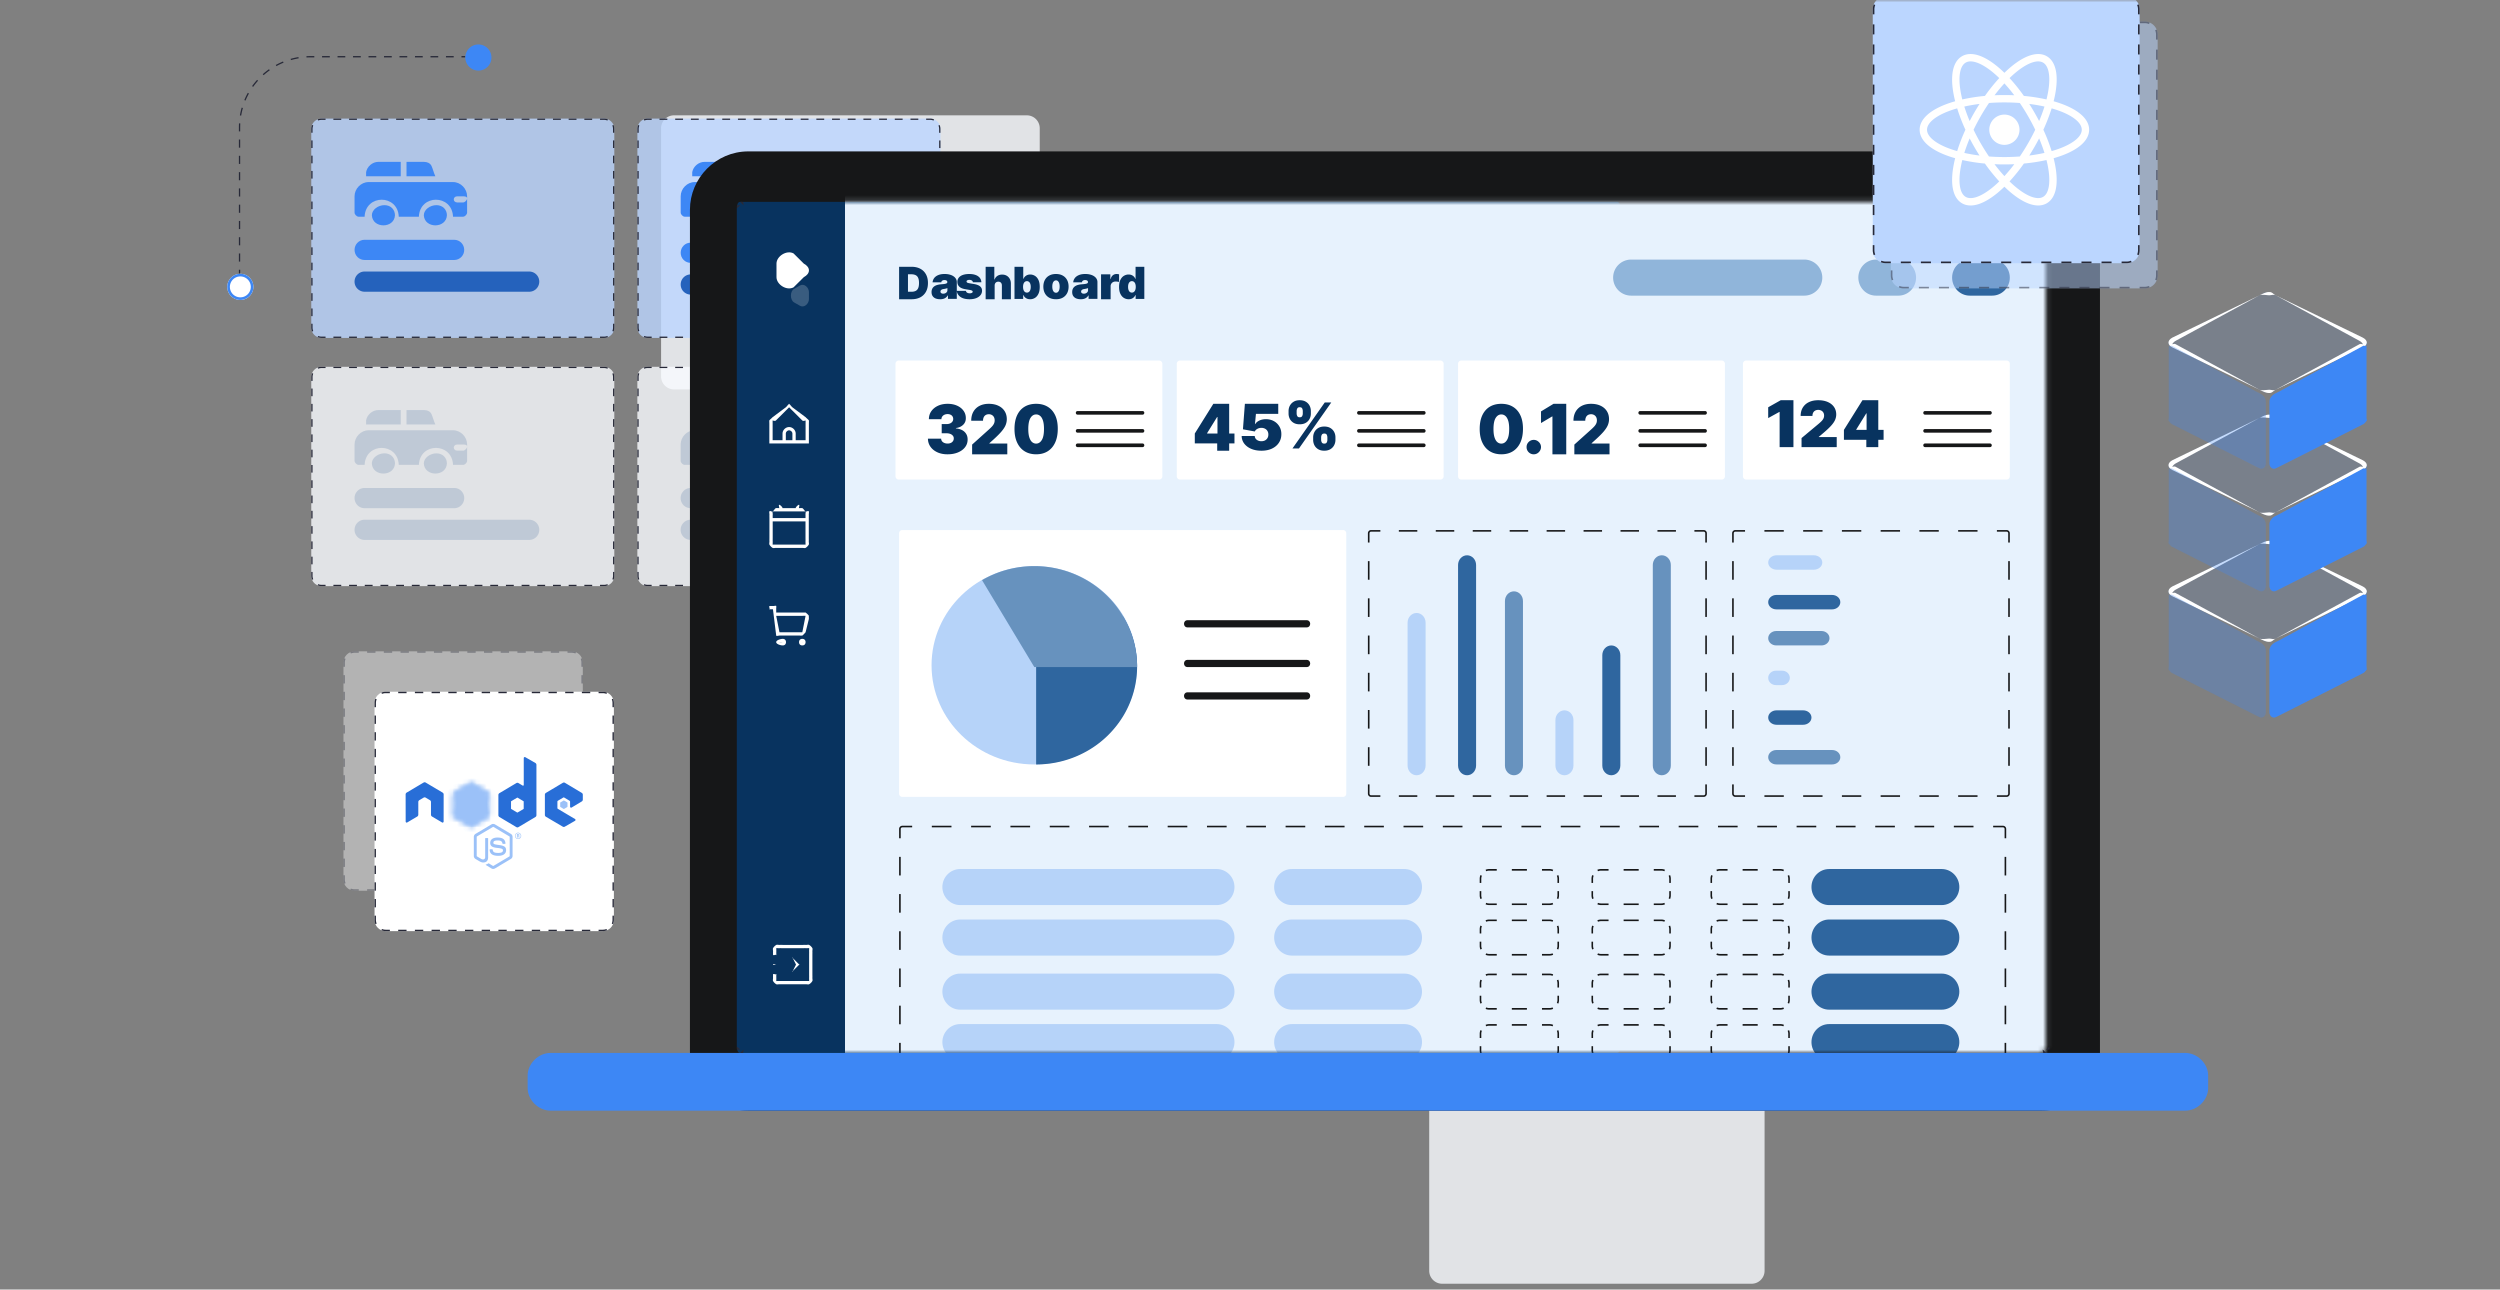<svg xmlns="http://www.w3.org/2000/svg" width="506" height="261" fill="none"><rect width="100%" height="100%" fill="#808080" stroke="none"/><mask id="a" width="506" height="261" x="0" y="0" maskUnits="userSpaceOnUse" style="mask-type:alpha"><rect width="506" height="261" fill="#8CA7C9" rx="10"/></mask><g mask="url(#a)"><path fill="#F8FBFF" fill-opacity=".8" d="M133.804 25.954a2.615 2.615 0 0 1 2.62-2.61h71.399a2.615 2.615 0 0 1 2.62 2.61v50.251a2.615 2.615 0 0 1-2.62 2.61h-71.399a2.615 2.615 0 0 1-2.62-2.61zM289.271 212.082a2.627 2.627 0 0 1 2.637-2.616h62.608a2.626 2.626 0 0 1 2.636 2.616v45.13a2.627 2.627 0 0 1-2.636 2.617h-62.608a2.63 2.63 0 0 1-2.637-2.617z"/><path fill="#BBD6FF" fill-opacity=".8" d="M63 26.09c0-1.154.94-2.09 2.099-2.09h57.137c1.159 0 2.099.936 2.099 2.09v40.214c0 1.155-.94 2.09-2.099 2.09H65.099A2.095 2.095 0 0 1 63 66.305z"/><path fill="#272938" fill-rule="evenodd" d="m64.296 68.236.1-.241c.216.089.454.138.703.138h.794v.262h-.794a2.1 2.1 0 0 1-.803-.159m57.146.159v-.262h.794c.249 0 .487-.049.703-.138l.1.241a2.1 2.1 0 0 1-.803.159zm2.893-41.53h-.263v-.774a1.8 1.8 0 0 0-.139-.7l.243-.1c.102.246.159.516.159.8zM65.893 24h-.794a2.1 2.1 0 0 0-.803.159l.1.241c.216-.09.454-.139.703-.139h.794zM63 65.53h.262v.774c0 .248.05.485.14.7l-.243.1a2.1 2.1 0 0 1-.159-.8zm0-1.546h.262v-1.547H63zm0-3.093h.262v-1.547H63zm0-3.094h.262v-1.546H63zm0-3.093h.262v-1.547H63zm0-3.093h.262v-1.547H63zm0-3.094h.262v-1.546H63zm0-3.093h.262v-1.547H63zm0-3.093h.262v-1.547H63zm0-3.094h.262v-1.546H63zm0-3.093h.262v-1.547H63zm0-3.093h.262v-1.547H63zm0-3.094h.262v-1.546H63zm0-3.093h.262v-.773c0-.249.05-.485.14-.7l-.243-.1c-.102.246-.159.516-.159.8zM67.48 24v.261h1.587V24zm3.174 0v.261h1.587V24zm3.174 0v.261h1.587V24zm3.174 0v.261h1.588V24zm3.175 0v.261h1.587V24zm3.174 0v.261h1.587V24zm3.174 0v.261h1.587V24zm3.175 0v.261h1.587V24zm3.174 0v.261h1.587V24zm3.174 0v.261h1.587V24zm3.174 0v.261h1.588V24zm3.175 0v.261h1.587V24zm3.174 0v.261h1.587V24zm3.174 0v.261h1.587V24zm3.174 0v.261h1.588V24zm3.175 0v.261h1.587V24zm3.174 0v.261h1.587V24zm3.174 0v.261h.794c.249 0 .487.05.703.14l.1-.242a2.1 2.1 0 0 0-.803-.159zm2.893 4.41h-.263v1.547h.263zm0 3.094h-.263v1.547h.263zm0 3.093h-.263v1.547h.263zm0 3.094h-.263v1.546h.263zm0 3.093h-.263v1.547h.263zm0 3.093h-.263v1.547h.263zm0 3.094h-.263v1.546h.263zm0 3.093h-.263v1.547h.263zm0 3.093h-.263v1.547h.263zm0 3.094h-.263v1.546h.263zm0 3.093h-.263v1.547h.263zm0 3.093h-.263v1.547h.263zm0 3.094h-.263v.773c0 .248-.049.485-.139.7l.243.1c.102-.246.159-.516.159-.8zm-4.48 2.864v-.262h-1.587v.262zm-3.174 0v-.262h-1.587v.262zm-3.174 0v-.262h-1.588v.262zm-3.175 0v-.262h-1.587v.262zm-3.174 0v-.262h-1.587v.262zm-3.174 0v-.262h-1.587v.262zm-3.174 0v-.262h-1.588v.262zm-3.175 0v-.262h-1.587v.262zm-3.174 0v-.262h-1.587v.262zm-3.174 0v-.262H89.7v.262zm-3.175 0v-.262h-1.587v.262zm-3.174 0v-.262h-1.587v.262zm-3.174 0v-.262h-1.587v.262zm-3.174 0v-.262h-1.588v.262zm-3.175 0v-.262h-1.587v.262zm-3.174 0v-.262h-1.587v.262zm-3.174 0v-.262H67.48v.262z" clip-rule="evenodd"/><path fill="#3D87F5" d="M88.33 41.523c-1.288 0-2.549.915-2.549 2.047.129 2.722 4.545 2.722 4.673 0 0-1.132-.835-2.047-2.124-2.047"/><path fill="#3D87F5" d="M91.696 36.85H74.608c-1.55 0-2.847 1.346-2.847 2.887v3.299c0 .366.445.824.813.824h1.22c.192-4.588 6.727-4.584 6.917 0h4.068c.191-4.588 6.726-4.584 6.915 0h2.035c.368 0 .813-.458.813-.824v-2.887c0 .367-.445.825-.813.825h-1.22c-.886-.035-.886-1.202 0-1.237h1.22c.368 0 .813.046.813.412v-.412c0-1.541-1.297-2.886-2.848-2.886M87.34 33.596c-.292-.615-.906-.834-1.558-.834h-3.505v2.92h5.841c-.32-.676-.537-1.577-.779-2.086M81.108 35.682v-2.92h-4.535c-1.199 0-2.277.953-2.474 2.086v.834c.117-.009.292 0 .412 0z"/><path fill="#3D87F5" d="M77.816 41.523c-1.288 0-2.549.915-2.549 2.047.129 2.722 4.545 2.722 4.673 0 0-1.132-.836-2.047-2.124-2.047M71.762 50.579c0-1.13.903-2.045 2.018-2.045H91.94c1.115 0 2.018.916 2.018 2.045s-.903 2.044-2.018 2.044H73.78c-1.115 0-2.018-.915-2.018-2.044"/><path fill="#2562BC" d="M71.762 57.004c0-1.13.91-2.045 2.031-2.045h33.322c1.122 0 2.032.915 2.032 2.044s-.91 2.045-2.032 2.045H73.794a2.04 2.04 0 0 1-2.032-2.044"/><path fill="#BBD6FF" fill-opacity=".8" d="M129.008 26.11c0-1.165.94-2.11 2.099-2.11h57.137c1.159 0 2.099.945 2.099 2.11v40.175c0 1.165-.94 2.11-2.099 2.11h-57.137a2.105 2.105 0 0 1-2.099-2.11z"/><path fill="#272938" fill-rule="evenodd" d="m130.303 68.235.101-.244c.216.09.453.14.703.14h.793v.264h-.793c-.285 0-.556-.057-.804-.16m57.147.16v-.264h.794c.249 0 .486-.05.703-.14l.1.244a2.1 2.1 0 0 1-.803.16zm2.893-41.512h-.263v-.773c0-.25-.049-.49-.139-.707l.242-.1c.103.248.16.521.16.807zM131.9 24h-.793c-.285 0-.556.057-.804.16l.101.244c.216-.09.453-.14.703-.14h.793zm-2.892 41.512h.262v.773c0 .25.05.489.139.706l-.242.101a2.1 2.1 0 0 1-.159-.807zm0-1.545h.262v-1.545h-.262zm0-3.09h.262V59.33h-.262zm0-3.09h.262V56.24h-.262zm0-3.091h.262V53.15h-.262zm0-3.09h.262V50.06h-.262zm0-3.09h.262V46.97h-.262zm0-3.091h.262V43.88h-.262zm0-3.09h.262v-1.546h-.262zm0-3.09h.262v-1.546h-.262zm0-3.091h.262v-1.545h-.262zm0-3.09h.262v-1.546h-.262zm0-3.09h.262v-1.546h-.262zm0-3.091h.262v-.773c0-.25.05-.49.139-.707l-.242-.1a2.1 2.1 0 0 0-.159.807zm4.48-2.883v.264h1.587V24zm3.174 0v.264h1.587V24zm3.174 0v.264h1.587V24zm3.174 0v.264h1.587V24zm3.175 0v.264h1.587V24zm3.174 0v.264h1.587V24zm3.174 0v.264h1.587V24zm3.174 0v.264h1.588V24zm3.175 0v.264h1.587V24zm3.174 0v.264h1.587V24zm3.174 0v.264h1.587V24zm3.174 0v.264h1.588V24zm3.175 0v.264h1.587V24zm3.174 0v.264h1.587V24zm3.174 0v.264h1.587V24zm3.175 0v.264h1.587V24zm3.174 0v.264h1.587V24zm3.174 0v.264h.794c.249 0 .486.05.703.14l.1-.244a2.1 2.1 0 0 0-.803-.16zm2.893 4.428h-.263v1.545h.263zm0 3.09h-.263v1.545h.263zm0 3.09h-.263v1.546h.263zm0 3.09h-.263v1.546h.263zm0 3.091h-.263v1.545h.263zm0 3.09h-.263v1.546h.263zm0 3.09h-.263v1.546h.263zm0 3.091h-.263v1.545h.263zm0 3.09h-.263v1.546h.263zm0 3.091h-.263v1.545h.263zm0 3.09h-.263v1.545h.263zm0 3.09h-.263v1.546h.263zm0 3.091h-.263v.773c0 .25-.049.489-.139.706l.242.101c.103-.248.16-.521.16-.807zm-4.48 2.883v-.264h-1.587v.264zm-3.174 0v-.264h-1.587v.264zm-3.175 0v-.264h-1.587v.264zm-3.174 0v-.264h-1.587v.264zm-3.174 0v-.264h-1.587v.264zm-3.174 0v-.264h-1.588v.264zm-3.175 0v-.264h-1.587v.264zm-3.174 0v-.264h-1.587v.264zm-3.174 0v-.264h-1.587v.264zm-3.174 0v-.264h-1.588v.264zm-3.175 0v-.264h-1.587v.264zm-3.174 0v-.264h-1.587v.264zm-3.174 0v-.264h-1.587v.264zm-3.175 0v-.264h-1.587v.264zm-3.174 0v-.264h-1.587v.264zm-3.174 0v-.264h-1.587v.264zm-3.174 0v-.264h-1.587v.264z" clip-rule="evenodd"/><path fill="#3D87F5" d="M154.338 42.108c-1.289 0-2.549.916-2.549 2.048.128 2.722 4.545 2.722 4.673 0 0-1.132-.836-2.048-2.124-2.048"/><path fill="#3D87F5" d="M157.703 36.85h-17.086c-1.55 0-2.847 1.346-2.847 2.887v3.299c0 .366.445.824.813.824h1.221c.191-4.588 6.725-4.584 6.915 0h4.069c.191-4.588 6.725-4.584 6.915 0h2.034c.369 0 .814-.458.814-.824v-2.887c0 .367-.445.825-.814.825h-1.22c-.886-.035-.885-1.202 0-1.237h1.22c.369 0 .814.046.814.412v-.412c0-1.541-1.297-2.886-2.848-2.886M153.346 33.596c-.292-.615-.906-.834-1.558-.834h-3.505v2.92h5.842c-.322-.676-.538-1.577-.779-2.086M147.116 35.682v-2.92h-4.536c-1.198 0-2.277.953-2.474 2.086v.834c.117-.009.293 0 .412 0z"/><path fill="#3D87F5" d="M143.823 42.108c-1.289 0-2.549.916-2.549 2.048.128 2.722 4.545 2.722 4.673 0 0-1.132-.836-2.048-2.124-2.048M137.77 51.16c0-1.13.903-2.045 2.017-2.045h18.162c1.114 0 2.018.916 2.018 2.045s-.904 2.044-2.018 2.044h-18.162c-1.114 0-2.017-.915-2.017-2.044"/><path fill="#2562BC" d="M137.77 57.586c0-1.13.909-2.045 2.031-2.045h33.322c1.122 0 2.032.915 2.032 2.045s-.91 2.044-2.032 2.044h-33.322a2.04 2.04 0 0 1-2.031-2.044"/><path fill="#3D87F5" d="M169.9 48.16c-2.012 0-3.981 1.47-3.981 3.288.2 4.374 7.099 4.373 7.299 0 0-1.818-1.306-3.289-3.318-3.289"/><path fill="#3D87F5" d="M175.134 40.129h-27.919c-2.534 0-4.653 2.101-4.653 4.508v5.152c0 .572.727 1.288 1.329 1.288h1.995c.313-7.166 10.99-7.16 11.3 0h6.647c.313-7.166 10.99-7.16 11.301 0h3.323c.603 0 1.33-.716 1.33-1.288v-4.508c0 .572-.727 1.288-1.33 1.288h-1.994c-1.447-.055-1.446-1.878 0-1.932h1.994c.603 0 1.33.072 1.33.644v-.644c0-2.407-2.12-4.508-4.653-4.508M168.936 34.812c-.511-.922-1.584-1.251-2.725-1.251h-6.131v4.379h10.218c-.562-1.015-.94-2.366-1.362-3.128M157.16 37.94v-4.38h-7.084c-1.872 0-3.556 1.43-3.865 3.129v1.25c.183-.013.458 0 .644 0z"/><path fill="#3D87F5" d="M152.383 48.16c-2.013 0-3.982 1.47-3.982 3.288.201 4.374 7.1 4.373 7.299 0 0-1.818-1.305-3.289-3.317-3.289M142.562 62.391c0-1.814 1.486-3.285 3.318-3.285h29.86c1.832 0 3.317 1.471 3.317 3.285s-1.485 3.285-3.317 3.285h-29.86c-1.832 0-3.318-1.471-3.318-3.285"/><path fill="#2562BC" d="M142.562 72.61a3.29 3.29 0 0 1 3.292-3.284h53.997a3.29 3.29 0 0 1 3.292 3.285 3.29 3.29 0 0 1-3.292 3.284h-53.997a3.29 3.29 0 0 1-3.292-3.284"/><path fill="#F8FBFF" fill-opacity=".8" d="M63 76.325c0-1.155.94-2.09 2.1-2.09h57.136c1.16 0 2.099.935 2.099 2.09v40.213a2.094 2.094 0 0 1-2.099 2.091H65.1a2.095 2.095 0 0 1-2.1-2.091z"/><path fill="#272938" fill-rule="evenodd" d="m64.296 118.47.1-.241c.217.089.454.139.704.139h.793v.261H65.1c-.285 0-.556-.056-.804-.159m57.147.159v-.261h.793c.25 0 .487-.05.703-.139l.101.241a2.1 2.1 0 0 1-.804.159zm2.892-41.53h-.262v-.774c0-.248-.05-.485-.139-.7l.242-.1c.103.246.159.517.159.8zm-58.442-2.865H65.1a2.1 2.1 0 0 0-.804.159l.1.241c.217-.089.454-.138.704-.138h.793zm-2.892 41.531h.262v.773c0 .249.05.485.14.701l-.243.1a2.1 2.1 0 0 1-.16-.801zm0-1.547h.262v-1.546H63zm0-3.093h.262v-1.547H63zm0-3.093h.262v-1.547H63zm0-3.094h.262v-1.546H63zm0-3.093h.262v-1.547H63zm0-3.093h.262v-1.547H63zm0-3.094h.262v-1.546H63zm0-3.093h.262v-1.547H63zm0-3.093h.262v-1.547H63zm0-3.094h.262v-1.546H63zm0-3.093h.262v-1.547H63zm0-3.093h.262v-1.547H63zm0-3.093h.262v-.774c0-.248.05-.485.14-.7l-.243-.1c-.103.246-.16.517-.16.8zm4.48-2.865v.262h1.586v-.262zm3.174 0v.262h1.587v-.262zm3.174 0v.262h1.587v-.262zm3.174 0v.262h1.587v-.262zm3.174 0v.262h1.587v-.262zm3.174 0v.262h1.588v-.262zm3.175 0v.262h1.587v-.262zm3.174 0v.262h1.587v-.262zm3.174 0v.262h1.588v-.262zm3.175 0v.262h1.587v-.262zm3.174 0v.262h1.587v-.262zm3.174 0v.262h1.587v-.262zm3.174 0v.262h1.588v-.262zm3.175 0v.262h1.587v-.262zm3.174 0v.262h1.587v-.262zm3.174 0v.262h1.587v-.262zm3.174 0v.262h1.588v-.262zm3.175 0v.262h.793c.25 0 .487.05.703.138l.101-.241a2.1 2.1 0 0 0-.804-.159zm2.892 4.411h-.262v1.547h.262zm0 3.094h-.262v1.546h.262zm0 3.093h-.262v1.546h.262zm0 3.093h-.262v1.547h.262zm0 3.093h-.262v1.547h.262zm0 3.094h-.262v1.546h.262zm0 3.093h-.262v1.547h.262zm0 3.093h-.262v1.547h.262zm0 3.094h-.262v1.546h.262zm0 3.093h-.262v1.547h.262zm0 3.093h-.262v1.547h.262zm0 3.094h-.262v1.546h.262zm0 3.093h-.262v.773c0 .249-.05.485-.139.701l.242.1c.103-.247.159-.517.159-.801zm-4.479 2.864v-.261h-1.588v.261zm-3.175 0v-.261h-1.587v.261zm-3.174 0v-.261h-1.587v.261zm-3.174 0v-.261h-1.587v.261zm-3.174 0v-.261h-1.588v.261zm-3.175 0v-.261h-1.587v.261zm-3.174 0v-.261h-1.587v.261zm-3.174 0v-.261h-1.587v.261zm-3.174 0v-.261h-1.588v.261zm-3.175 0v-.261H89.7v.261zm-3.174 0v-.261h-1.587v.261zm-3.174 0v-.261h-1.587v.261zm-3.175 0v-.261h-1.587v.261zm-3.174 0v-.261h-1.587v.261zm-3.174 0v-.261h-1.587v.261zm-3.174 0v-.261h-1.588v.261zm-3.175 0v-.261H67.48v.261z" clip-rule="evenodd"/><path fill="#BFC9D6" d="M88.33 91.758c-1.288 0-2.549.915-2.549 2.047.129 2.723 4.545 2.722 4.673 0 0-1.132-.835-2.047-2.124-2.047"/><path fill="#BFC9D6" d="M91.696 87.085H74.61c-1.55 0-2.848 1.346-2.848 2.886v3.299c0 .366.445.825.814.825h1.22c.192-4.589 6.726-4.585 6.916 0h4.068c.192-4.589 6.726-4.585 6.916 0h2.034c.369 0 .814-.459.814-.825v-2.886c0 .366-.445.824-.814.824h-1.22c-.886-.035-.885-1.202 0-1.237h1.22c.369 0 .814.046.814.413v-.413c0-1.54-1.297-2.886-2.848-2.886M87.34 83.83c-.292-.615-.906-.835-1.558-.835h-3.505v2.92h5.842c-.321-.676-.538-1.577-.78-2.085M81.109 85.916v-2.92h-4.536c-1.198 0-2.277.953-2.474 2.085v.835c.117-.01.293 0 .412 0z"/><path fill="#BFC9D6" d="M77.817 91.758c-1.289 0-2.55.915-2.55 2.047.129 2.723 4.546 2.722 4.674 0 0-1.132-.836-2.047-2.124-2.047M71.762 100.812c0-1.13.904-2.044 2.018-2.044h18.162c1.114 0 2.018.915 2.018 2.044s-.904 2.045-2.018 2.045H73.78c-1.114 0-2.018-.916-2.018-2.045M71.763 107.237c0-1.129.91-2.045 2.031-2.045h33.322c1.122 0 2.032.916 2.032 2.045s-.91 2.044-2.032 2.044H73.795a2.04 2.04 0 0 1-2.032-2.044"/><path fill="#F8FBFF" fill-opacity=".8" d="M129 76.325c0-1.155.94-2.09 2.099-2.09h57.137c1.159 0 2.099.935 2.099 2.09v40.213c0 1.155-.94 2.091-2.099 2.091h-57.137a2.095 2.095 0 0 1-2.099-2.091z"/><path fill="#272938" fill-rule="evenodd" d="m130.296 118.47.1-.241c.216.089.453.139.703.139h.794v.261h-.794a2.1 2.1 0 0 1-.803-.159m57.146.159v-.261h.794c.249 0 .487-.05.703-.139l.1.241a2.1 2.1 0 0 1-.803.159zm2.893-41.53h-.263v-.774a1.8 1.8 0 0 0-.139-.7l.243-.1c.102.246.159.517.159.8zm-58.442-2.865h-.794c-.285 0-.556.057-.803.159l.1.241c.216-.089.453-.138.703-.138h.794zM129 115.765h.262v.773c0 .249.05.485.14.701l-.243.1a2.1 2.1 0 0 1-.159-.801zm0-1.547h.262v-1.546H129zm0-3.093h.262v-1.547H129zm0-3.093h.262v-1.547H129zm0-3.094h.262v-1.546H129zm0-3.093h.262v-1.547H129zm0-3.093h.262v-1.547H129zm0-3.094h.262v-1.546H129zm0-3.093h.262v-1.547H129zm0-3.093h.262v-1.547H129zm0-3.094h.262v-1.546H129zm0-3.093h.262v-1.547H129zm0-3.093h.262v-1.547H129zm0-3.093h.262v-.774c0-.248.05-.485.14-.7l-.243-.1a2.1 2.1 0 0 0-.159.8zm4.48-2.865v.262h1.587v-.262zm3.174 0v.262h1.587v-.262zm3.174 0v.262h1.587v-.262zm3.175 0v.262h1.587v-.262zm3.174 0v.262h1.587v-.262zm3.174 0v.262h1.587v-.262zm3.174 0v.262h1.587v-.262zm3.175 0v.262h1.587v-.262zm3.174 0v.262h1.587v-.262zm3.174 0v.262h1.587v-.262zm3.174 0v.262h1.588v-.262zm3.175 0v.262h1.587v-.262zm3.174 0v.262h1.587v-.262zm3.174 0v.262h1.587v-.262zm3.174 0v.262h1.588v-.262zm3.175 0v.262h1.587v-.262zm3.174 0v.262h1.587v-.262zm3.174 0v.262h.794c.249 0 .487.05.703.138l.1-.241a2.1 2.1 0 0 0-.803-.159zm2.893 4.411h-.263v1.547h.263zm0 3.094h-.263v1.546h.263zm0 3.093h-.263v1.546h.263zm0 3.093h-.263v1.547h.263zm0 3.093h-.263v1.547h.263zm0 3.094h-.263v1.546h.263zm0 3.093h-.263v1.547h.263zm0 3.093h-.263v1.547h.263zm0 3.094h-.263v1.546h.263zm0 3.093h-.263v1.547h.263zm0 3.093h-.263v1.547h.263zm0 3.094h-.263v1.546h.263zm0 3.093h-.263v.773c0 .249-.049.485-.139.701l.243.1c.102-.247.159-.517.159-.801zm-4.48 2.864v-.261h-1.587v.261zm-3.174 0v-.261h-1.587v.261zm-3.174 0v-.261h-1.588v.261zm-3.175 0v-.261h-1.587v.261zm-3.174 0v-.261h-1.587v.261zm-3.174 0v-.261h-1.587v.261zm-3.174 0v-.261h-1.588v.261zm-3.175 0v-.261h-1.587v.261zm-3.174 0v-.261h-1.587v.261zm-3.174 0v-.261H155.7v.261zm-3.175 0v-.261h-1.587v.261zm-3.174 0v-.261h-1.587v.261zm-3.174 0v-.261h-1.587v.261zm-3.174 0v-.261h-1.587v.261zm-3.175 0v-.261h-1.587v.261zm-3.174 0v-.261h-1.587v.261zm-3.174 0v-.261h-1.587v.261z" clip-rule="evenodd"/><path fill="#BFC9D6" d="M154.33 91.758c-1.289 0-2.549.915-2.549 2.047.128 2.723 4.545 2.722 4.673 0 0-1.132-.836-2.047-2.124-2.047"/><path fill="#BFC9D6" d="M157.696 87.085h-17.087c-1.55 0-2.847 1.346-2.847 2.886v3.299c0 .366.445.825.813.825h1.221c.191-4.589 6.726-4.585 6.916 0h4.068c.191-4.589 6.726-4.585 6.916 0h2.034c.368 0 .813-.459.813-.825v-2.886c0 .366-.445.824-.813.824h-1.221c-.885-.035-.885-1.202 0-1.237h1.221c.368 0 .813.046.813.413v-.413c0-1.54-1.297-2.886-2.847-2.886M153.339 83.83c-.291-.615-.905-.835-1.557-.835h-3.505v2.92h5.841c-.321-.676-.537-1.577-.779-2.085M147.108 85.916v-2.92h-4.535c-1.199 0-2.277.953-2.474 2.085v.835c.117-.01.292 0 .412 0z"/><path fill="#BFC9D6" d="M143.816 91.758c-1.288 0-2.549.915-2.549 2.047.128 2.723 4.545 2.722 4.673 0 0-1.132-.836-2.047-2.124-2.047M137.762 100.812c0-1.13.903-2.044 2.018-2.044h18.161c1.115 0 2.018.915 2.018 2.044s-.903 2.045-2.018 2.045H139.78c-1.115 0-2.018-.916-2.018-2.045M137.762 107.237c0-1.129.91-2.045 2.032-2.045h33.321c1.123 0 2.032.916 2.032 2.045a2.037 2.037 0 0 1-2.032 2.044h-33.321a2.04 2.04 0 0 1-2.032-2.044"/><path fill="#161718" d="M139.644 42.448c0-6.386 5.246-11.806 11.809-11.806h261.771c6.563 0 11.809 5.42 11.809 11.806v170.539c0 6.386-5.246 11.807-11.809 11.807H151.453c-6.563 0-11.809-5.421-11.809-11.807z"/><path fill="#08335F" d="M149.132 42.17c0-.673.19-1.31.655-1.31h177.515c.466 0 .655.637.655 1.31v169.635c0 .672-.189 1.31-.655 1.31H149.787c-.465 0-.655-.638-.655-1.31z"/><path fill="#fff" fill-rule="evenodd" d="M156.443 123.313c-.044-.003.102 0 0 0h-.661c-.182 0 0 .184 0 0 0-.183-.182-.665 0-.665h.661c-.004 0 .003 0 0 0-.071-.006.088 0 0 0-.087-.039.077.005 0 0 .125.055.582-.114.66 0 .055.079-.02.59 0 .665-.016-.085.018.069 0 0 0-.003.001.004 0 0v.666h5.284c.13 0 .564-.008.661 0-.111-.065.103.009 0 0 .153.091.604.493.66.666.015-.102.041.124 0 0-.013.096.029.541 0 .666l-.66 2.662c-.019.082.02-.065 0 0-.022.072.055-.074 0 0-.079.107-.538.614-.661.666-.084.036.075-.005 0 0-.068.005-.575 0-.66 0h-3.963c-.159 0-.631.158-.661 0zc.011.042-.019-.099 0 0 .001.004-.005-.018 0 0 .012.006-.008-.009 0 0 .022.002-.004 0 0 0m.66 1.332.661 3.328h3.963c.097 0 .619.003.66 0-.003.001.022-.001 0 0-.007.01.012-.005 0 0-.005.018.002-.003 0 0-.022.095.012-.038 0 0l.661-3.328c-.009.063.033-.142 0 0 0 .006.004-.029 0 0-.005-.012.013.009 0 0-.006-.002.033.003 0 0-.065-.006-.514 0-.661 0zm0 5.326c0-.414.917-.666 1.321-.666s.661.252.661.666c0 .413-.257.665-.661.665s-1.321-.252-1.321-.665m1.321 0c-.048 0-.66-.037-.66 0 0 .036.612 0 .66 0s0 .036 0 0c.049 0 0-.037 0 0m3.303 0c0-.414.256-.666.66-.666s.661.252.661.666c0 .413-.257.665-.661.665s-.66-.252-.66-.665m.66 0c-.048 0 0-.037 0 0-.048 0 0 .036 0 0 .049 0 0 .036 0 0 .049 0 0-.037 0 0M158.454 191.25h3.983c.244 0 .498-.013.664 0 .173.014.511-.077.664 0 .234.119.544.43.663.664.078.152-.014.491 0 .664.014.166 0 .42 0 .664v3.983c0 .243.014.498 0 .663-.014.173.078.512 0 .664a1.8 1.8 0 0 1-.663.664c-.152.078-.492-.014-.664 0-.166.014-.42 0-.664 0h-3.983c-.243 0-.498.014-.664 0-.172-.014-.511.078-.663 0a1.83 1.83 0 0 1-.664-.664c-.078-.152.014-.491 0-.664-.014-.165 0-.419 0-.663 0-.184.48 0 .664 0 0-.184.183 0 0 0 0 .261-.012.528 0 .663.01.132-.022.621 0 .664-.109-.055.055.11 0 0 .042.022.532-.01.663 0 .136.011.404 0 .664 0h3.983c.261 0 .529.011.664 0 .131-.01.621.022.664 0-.056.109.109-.056 0 0 .022-.043-.011-.532 0-.664.011-.135 0-.403 0-.663v-3.983c0-.261.011-.529 0-.664-.011-.132.022-.621 0-.664-.056-.109.109.056 0 0-.043-.022-.533.011-.664 0-.136-.011-.403 0-.664 0h-3.983c-.261 0-.528-.011-.664 0-.131.011-.62-.022-.663 0-.11.056.055-.109 0 0-.022.043.01.532 0 .664-.012.136 0 .403 0 .664 0 .183.183 0 0 0-.184 0-.664.183-.664 0 0-.244-.014-.498 0-.664.014-.173-.078-.512 0-.664.119-.234.429-.544.664-.664.152-.077.491.014.663 0 .166-.013.42 0 .664 0m1.992 2.656c-.13-.13.129-.13 0 0l1.327 1.327c.13-.129.13.13 0 0l-1.327 1.328c-.13.129.129.129 0 0-.13-.13-.13.129 0 0l.663-1.328h-3.982c-.184 0-.664.183-.664 0s.48 0 .664 0h3.982zc-.13.129-.13-.13 0 0M163.717 89.762v-3.994c0-.261.03-.544 0-.666-.027-.108-.608-.574-.667-.666-.068-.104.187.172 0 0l-2.668-1.997c-.348-.32-.47-.605-.666-.665-.173-.054.172-.054 0 0-.196.06-.319.346-.667.665l-2.668 1.997c-.187.172.068-.104 0 0-.059.092-.639.558-.666.666-.031.122 0 .405 0 .666v3.994zm-7.336-.665v-3.33c0-.294-.005-.641 0-.665-.019.03.01-.036 0 0 .011-.016.456.194.667 0l2.001-1.997c.181-.166.58-.598.667-.666-.007.003.056-.044 0 0-.044-.013.043-.013 0 0-.057-.044.006.003 0 0 .086.068.485.5.666.666l2.001 1.997c.212.194.656-.016.667 0-.01-.037.019.03 0 0 .006.024 0 .372 0 .666v3.329h-2.001v-1.332c0-.709-.619-1.331-1.333-1.331-.715 0-1.334.623-1.334 1.331v1.332zm2.668 0h1.333v-1.332c0-.371-.35-.666-.666-.666s-.667.295-.667.666zM157.724 102.17c.184 0 .664.486.664.671h2.655c0-.185.48-.671.664-.671.183 0 0 .486 0 .671.244 0 .498-.013.663 0 .172.014.513.596.664.672.233.116.543-.233.664 0 .079.151-.014.5 0 .671.014.163 0 .433 0 .671v4.029c0 .238.014.508 0 .671-.014.171.079.52 0 .672-.121.232-.431.554-.664.671-.151.075-.492-.014-.664 0-.165.013-.419 0-.663 0h-3.983c-.243 0-.498.013-.663 0-.172-.014-.513.076-.664 0-.233-.117-.543-.439-.664-.671-.079-.152.015-.501 0-.672-.013-.163 0-.432 0-.671v-4.029c0-.238-.013-.507 0-.671.015-.171-.079-.519 0-.671.121-.233.431.116.664 0 .151-.076.492-.658.664-.672.165-.013.419 0 .663 0 0-.185-.183-.671 0-.671m-.663 1.343c-.133.01-.62-.022-.664 0-.11.055.054.567 0 .671-.021.04.011-.128 0 0-.011.132 0 .415 0 .671h6.637c0-.255.011-.539 0-.671-.01-.127.021.04 0 0-.054-.104.111-.616 0-.671-.044-.022-.531.01-.664 0-.135-.011-.402 0-.663 0h-3.983c-.26 0-.527-.011-.663 0m5.973 2.014h-6.637v3.357c0 .256-.011.539 0 .671.011.128-.021.632 0 .672-.11-.055.054.104 0 0 .044.021.531-.011.664 0 .136.01.403 0 .663 0h3.983c.26 0 .528.01.663 0 .133-.011.62.021.664 0-.054.104.111-.056 0 0 .021-.04-.01-.544 0-.672.011-.131 0-.415 0-.671z" clip-rule="evenodd"/><path fill="#fff" d="M162.69 53.354c1.387.748 1.387 1.997 0 2.746l-2.074 2.059c-1.387.749-3.455-.562-3.455-2.06v-2.745c0-1.498 2.068-2.809 3.455-2.06z"/><path fill="#fff" d="M160.715 61.203c-.845-.502-.845-2.235 0-2.737l1.206-.684c.802-.475 1.81.362 1.81 1.368v1.369c0 1.006-1.008 1.844-1.81 1.369z" opacity=".2"/><mask id="b" width="266" height="174" x="149" y="40" maskUnits="userSpaceOnUse" style="mask-type:alpha"><path fill="#DEE9F9" d="M149.132 42.17c0-.673.622-1.31 1.312-1.31h262.329c.69 0 1.311.637 1.311 1.31v169.635c0 .672-.621 1.31-1.311 1.31H150.444c-.69 0-1.312-.638-1.312-1.31z"/></mask><g mask="url(#b)"><path fill="#E7F2FD" d="M171.029 39.98c0-.698.659-1.31 1.311-1.31h247.733c.652 0 1.31.612 1.31 1.31v176.204c0 .698-.658 1.31-1.31 1.31H172.34c-.652 0-1.311-.612-1.311-1.31z"/><path fill="#08335F" d="M228.439 60.567q-.526 0-.969-.273-.44-.273-.706-.83-.263-.555-.263-1.4 0-.883.276-1.436.28-.552.719-.81.442-.257.931-.257.365 0 .641.127.276.123.463.334.186.206.282.454h.026v-2.478h1.771v6.506h-1.758v-.8h-.039a1.4 1.4 0 0 1-.757.752 1.6 1.6 0 0 1-.617.111m.655-1.347a.64.64 0 0 0 .417-.14.9.9 0 0 0 .27-.4q.096-.26.096-.616 0-.362-.096-.62a.84.84 0 0 0-.27-.397.64.64 0 0 0-.417-.14.64.64 0 0 0-.417.14.87.87 0 0 0-.263.398q-.09.257-.09.619t.09.623q.093.256.263.397a.65.65 0 0 0 .417.136M222.852 60.566v-5.043h1.881v.958h.056q.147-.531.467-.778.323-.246.754-.246.127 0 .249.02a2 2 0 0 1 .243.049v1.547a2 2 0 0 0-.355-.07 3 3 0 0 0-.361-.022q-.285 0-.513.121a.9.9 0 0 0-.354.335.94.94 0 0 0-.13.502v2.627zM218.748 60.566q-.51 0-.902-.155a1.34 1.34 0 0 1-.611-.479q-.222-.32-.222-.814 0-.408.149-.696.149-.29.416-.475a2 2 0 0 1 .622-.281 4 4 0 0 1 .77-.127q.448-.032.719-.077.275-.049.396-.133a.27.27 0 0 0 .121-.23v-.012a.33.33 0 0 0-.16-.298.74.74 0 0 0-.409-.103.8.8 0 0 0-.448.113.47.47 0 0 0-.205.34h-1.763q.035-.453.309-.835.278-.384.809-.614.531-.233 1.326-.233.572 0 1.027.126.454.123.774.346.32.221.486.517.17.295.17.64v3.403h-1.791v-.699h-.042a1.5 1.5 0 0 1-.388.45 1.5 1.5 0 0 1-.518.249 2.4 2.4 0 0 1-.635.077m.625-1.125q.219 0 .41-.084a.8.8 0 0 0 .315-.243.6.6 0 0 0 .122-.384v-.414q-.076.028-.163.055a3.421 3.421 0 0 1-.382.09 5 5 0 0 1-.219.036 1.2 1.2 0 0 0-.364.106.5.5 0 0 0-.208.178.42.42 0 0 0-.066.233q0 .207.156.317t.399.11M213.728 60.566q-.801 0-1.373-.319a2.2 2.2 0 0 1-.876-.897q-.305-.577-.305-1.338t.305-1.336q.304-.578.876-.896.572-.323 1.373-.323.803 0 1.374.323.572.318.876.896.305.574.305 1.336 0 .76-.305 1.338a2.2 2.2 0 0 1-.876.897q-.571.32-1.374.32m.013-1.316q.225 0 .389-.151a1 1 0 0 0 .253-.432q.09-.282.09-.668 0-.39-.09-.668a1 1 0 0 0-.253-.432.55.55 0 0 0-.389-.152.6.6 0 0 0-.407.152.95.95 0 0 0-.26.432q-.09.278-.09.668 0 .387.09.667a.95.95 0 0 0 .26.433.6.6 0 0 0 .407.151M205.334 60.504v-6.506h1.772v2.478h.025a1.5 1.5 0 0 1 .283-.454q.186-.21.462-.334.276-.127.642-.127.487 0 .927.257.443.258.719.81.279.553.279 1.436 0 .845-.266 1.4-.264.557-.706.83a1.8 1.8 0 0 1-.966.273q-.347 0-.62-.111a1.4 1.4 0 0 1-.462-.308 1.4 1.4 0 0 1-.292-.445h-.038v.8zm1.733-2.44q0 .356.093.616a.9.9 0 0 0 .27.4q.176.14.42.14a.64.64 0 0 0 .414-.136.86.86 0 0 0 .263-.397q.093-.261.093-.623t-.093-.62a.83.83 0 0 0-.263-.397.63.63 0 0 0-.414-.14.66.66 0 0 0-.42.14.87.87 0 0 0-.27.398 1.8 1.8 0 0 0-.093.619M201.317 57.796v2.771h-1.822v-6.569h1.756v2.579h.053q.172-.472.571-.735.399-.266.96-.266.538 0 .934.237.4.238.618.655.221.416.217.956v3.143h-1.822v-2.771q.004-.366-.188-.574-.187-.21-.538-.209a.77.77 0 0 0-.389.096.65.65 0 0 0-.258.27.9.9 0 0 0-.092.417M198.63 57.134h-1.717a.44.44 0 0 0-.111-.261.6.6 0 0 0-.254-.168.9.9 0 0 0-.338-.061.9.9 0 0 0-.412.084q-.172.083-.169.239-.003.109.098.203.105.093.402.145l1.055.18q.797.14 1.186.468.392.327.395.874a1.4 1.4 0 0 1-.331.92q-.325.387-.889.6-.561.21-1.281.21-1.19 0-1.861-.465-.669-.465-.747-1.226h1.852a.5.5 0 0 0 .243.365q.21.126.527.125a.9.9 0 0 0 .422-.084q.169-.083.173-.238-.004-.142-.149-.226a1.4 1.4 0 0 0-.446-.135l-.919-.155q-.794-.132-1.19-.503-.395-.372-.392-.955a1.34 1.34 0 0 1 .284-.874q.291-.362.828-.549.54-.19 1.281-.19 1.125 0 1.774.445.652.446.686 1.232M190.282 60.566q-.51 0-.903-.155a1.34 1.34 0 0 1-.61-.479q-.223-.32-.223-.814 0-.408.15-.696.149-.29.416-.475t.621-.281q.358-.097.771-.127.448-.032.719-.077.273-.049.395-.133a.27.27 0 0 0 .122-.23v-.012a.34.34 0 0 0-.16-.298.74.74 0 0 0-.41-.103.8.8 0 0 0-.447.113.46.46 0 0 0-.205.34h-1.763q.035-.453.309-.835.277-.384.808-.614.531-.233 1.326-.233.572 0 1.028.126.454.123.774.346.32.221.486.517.17.295.17.64v3.403h-1.791v-.699h-.042a1.45 1.45 0 0 1-.906.699 2.4 2.4 0 0 1-.635.077m.625-1.125q.218 0 .409-.084a.8.8 0 0 0 .316-.243.6.6 0 0 0 .122-.384v-.414q-.077.028-.164.055a3.802 3.802 0 0 1-.6.126q-.222.032-.365.106a.54.54 0 0 0-.208.178.42.42 0 0 0-.066.233q0 .207.156.317.157.11.4.11M184.522 60.567h-2.544v-6.569h2.519q1.02 0 1.763.395.746.39 1.15 1.129.407.735.407 1.76 0 1.027-.404 1.765a2.76 2.76 0 0 1-1.143 1.129q-.74.39-1.748.391m-.749-1.514h.685q.49 0 .836-.157.349-.157.53-.542.184-.386.184-1.071 0-.687-.187-1.072a1.07 1.07 0 0 0-.543-.542q-.355-.157-.872-.157h-.633z"/><path fill="#161718" fill-rule="evenodd" d="M279.386 107.279h-1.869a.653.653 0 0 0-.654.651v1.883h.327v-1.883c0-.18.146-.325.327-.325h1.869zm-2.523 51.479v1.883c0 .359.293.651.654.651h1.869v-.326h-1.869a.325.325 0 0 1-.327-.325v-1.883zm0-3.765h.327v-3.765h-.327zm0-7.53h.327v-3.765h-.327zm0-7.53h.327v-3.765h-.327zm0-7.53h.327v-3.765h-.327zm0-7.53h.327v-3.765h-.327zm0-7.53h.327v-3.765h-.327zm6.262-10.064v.326h3.739v-.326zm7.478 0v.326h3.74v-.326zm7.479 0v.326h3.739v-.326zm7.478 0v.326h3.739v-.326zm7.478 0v.326h3.739v-.326zm7.478 0v.326h3.739v-.326zm7.478 0v.326h3.739v-.326zm7.478 0v.326h3.739v-.326zm7.478 0v.326h1.87c.18 0 .327.145.327.325v1.883h.326v-1.883a.65.65 0 0 0-.653-.651zm2.523 6.299h-.326v3.765h.326zm0 7.53h-.326v3.765h.326zm0 7.53h-.326v3.765h.326zm0 7.53h-.326v3.765h.326zm0 7.53h-.326v3.765h.326zm0 7.53h-.326v3.765h.326zm0 7.53h-.326v1.883c0 .18-.147.325-.327.325h-1.869v.326h1.869a.65.65 0 0 0 .653-.651zm-6.262 2.534v-.326h-3.739v.326zm-7.478 0v-.326h-3.739v.326zm-7.478 0v-.326h-3.739v.326zm-7.478 0v-.326h-3.739v.326zm-7.478 0v-.326h-3.739v.326zm-7.478 0v-.326h-3.739v.326zm-7.478 0v-.326h-3.74v.326zm-7.479 0v-.326h-3.739v.326z" clip-rule="evenodd"/><path fill="#B6D3F9" d="M284.893 126.037c0-1.088.817-1.971 1.824-1.971s1.825.883 1.825 1.971v28.904c0 1.088-.817 1.971-1.825 1.971-1.007 0-1.824-.883-1.824-1.971zM314.818 145.744c0-1.088.817-1.971 1.825-1.971s1.825.883 1.825 1.971v9.197c0 1.088-.817 1.971-1.825 1.971s-1.825-.883-1.825-1.971z"/><path fill="#2F669F" d="M295.111 114.353c0-1.085.817-1.964 1.825-1.964s1.825.879 1.825 1.964v40.595c0 1.085-.817 1.964-1.825 1.964s-1.825-.879-1.825-1.964zM324.307 132.606c0-1.088.817-1.97 1.825-1.97s1.825.882 1.825 1.97v22.335c0 1.089-.817 1.971-1.825 1.971s-1.825-.882-1.825-1.971z"/><path fill="#6792BE" d="M304.6 121.647c0-1.082.817-1.959 1.824-1.959s1.825.877 1.825 1.959v33.306c0 1.082-.817 1.959-1.825 1.959-1.007 0-1.824-.877-1.824-1.959zM334.526 114.353c0-1.085.817-1.964 1.825-1.964 1.007 0 1.824.879 1.824 1.964v40.595c0 1.085-.817 1.964-1.824 1.964s-1.825-.879-1.825-1.964z"/><path fill="#161718" fill-rule="evenodd" d="M181.978 218.611v1.882c0 .36.293.651.655.651h1.989v-.325h-1.989a.327.327 0 0 1-.328-.326v-1.882zm0-3.765h.327v-3.765h-.327zm0-7.53h.327v-3.765h-.327zm0-7.53h.327v-3.765h-.327zm0-7.531h.327v-3.765h-.327zm0-7.53h.327v-3.765h-.327zm0-7.53h.327v-3.765h-.327zm0-7.53h.327v-1.882c0-.18.147-.326.328-.326h1.989v-.325h-1.989a.653.653 0 0 0-.655.651zm6.622-2.533v.325h3.978v-.325zm7.956 0v.325h3.978v-.325zm7.956 0v.325h3.978v-.325zm7.956 0v.325h3.978v-.325zm7.956 0v.325h3.978v-.325zm7.956 0v.325h3.978v-.325zm7.956 0v.325h3.978v-.325zm7.956 0v.325h3.978v-.325zm7.956 0v.325h3.978v-.325zm7.956 0v.325h3.978v-.325zm7.956 0v.325h3.978v-.325zm7.956 0v.325h3.978v-.325zm7.956 0v.325h3.978v-.325zm7.955 0v.325h3.978v-.325zm7.956 0v.325h3.978v-.325zm7.956 0v.325h3.978v-.325zm7.956 0v.325h3.978v-.325zm7.956 0v.325h3.978v-.325zm7.956 0v.325h3.978v-.325zm7.956 0v.325h3.978v-.325zm7.956 0v.325h3.978v-.325zm7.956 0v.325h3.978v-.325zm7.956 0v.325h3.978v-.325zm7.956 0v.325h3.978v-.325zm7.956 0v.325h3.978v-.325zm7.956 0v.325h3.978v-.325zm7.956 0v.325h3.978v-.325zm7.956 0v.325h1.989c.181 0 .328.146.328.326v1.882h.327v-1.882a.653.653 0 0 0-.655-.651zm2.644 6.298h-.327v3.765h.327zm0 7.53h-.327v3.765h.327zm0 7.53h-.327v3.765h.327zm0 7.53h-.327v3.766h.327zm0 7.531h-.327v3.765h.327zm0 7.53h-.327v3.765h.327zm0 7.53h-.327v1.882c0 .18-.147.326-.328.326h-1.989v.325h1.989a.653.653 0 0 0 .655-.651zm-6.622 2.533v-.325h-3.978v.325zm-7.956 0v-.325h-3.978v.325zm-7.956 0v-.325h-3.978v.325zm-7.956 0v-.325h-3.978v.325zm-7.956 0v-.325h-3.978v.325zm-7.956 0v-.325h-3.978v.325zm-7.956 0v-.325h-3.978v.325zm-7.956 0v-.325h-3.978v.325zm-7.956 0v-.325h-3.978v.325zm-7.956 0v-.325h-3.978v.325zm-7.956 0v-.325h-3.978v.325zm-7.956 0v-.325h-3.978v.325zm-7.956 0v-.325h-3.977v.325zm-7.955 0v-.325h-3.978v.325zm-7.956 0v-.325h-3.978v.325zm-7.956 0v-.325h-3.978v.325zm-7.956 0v-.325h-3.978v.325zm-7.956 0v-.325h-3.978v.325zm-7.956 0v-.325h-3.978v.325zm-7.956 0v-.325h-3.978v.325zm-7.956 0v-.325h-3.978v.325zm-7.956 0v-.325h-3.978v.325zm-7.956 0v-.325h-3.978v.325zm-7.956 0v-.325h-3.978v.325zm-7.956 0v-.325h-3.978v.325zm-7.956 0v-.325h-3.978v.325zm-7.956 0v-.325H188.6v.325z" clip-rule="evenodd"/><path fill="#B6D3F9" d="M190.736 179.538c0-2.015 1.618-3.649 3.613-3.649h51.896c1.995 0 3.613 1.634 3.613 3.649s-1.618 3.65-3.613 3.65h-51.896c-1.995 0-3.613-1.634-3.613-3.65M257.887 179.538c0-2.015 1.602-3.649 3.578-3.649h22.77c1.976 0 3.578 1.634 3.578 3.649s-1.602 3.65-3.578 3.65h-22.77c-1.976 0-3.578-1.634-3.578-3.65"/><path fill="#2F669F" d="M366.641 179.538c0-2.015 1.602-3.649 3.578-3.649h22.77c1.976 0 3.578 1.634 3.578 3.649s-1.602 3.65-3.578 3.65h-22.77c-1.976 0-3.578-1.634-3.578-3.65"/><path fill="#B6D3F9" d="M190.737 189.76c0-2.016 1.617-3.65 3.613-3.65h51.895c1.996 0 3.613 1.634 3.613 3.65s-1.617 3.649-3.613 3.649H194.35c-1.996 0-3.613-1.634-3.613-3.649M257.888 189.76c0-2.016 1.602-3.65 3.578-3.65h22.769c1.976 0 3.578 1.634 3.578 3.65s-1.602 3.649-3.578 3.649h-22.769c-1.976 0-3.578-1.634-3.578-3.649"/><path fill="#2F669F" d="M366.642 189.76c0-2.016 1.602-3.65 3.578-3.65h22.77c1.976 0 3.578 1.634 3.578 3.65s-1.602 3.649-3.578 3.649h-22.77c-1.976 0-3.578-1.634-3.578-3.649"/><path fill="#161718" fill-rule="evenodd" d="m347.393 183.037.123-.307c.189.081.397.126.615.126h1.526v.332h-1.526a1.9 1.9 0 0 1-.738-.151m11.416.151v-.332h1.526c.218 0 .426-.045.614-.126l.123.307a1.9 1.9 0 0 1-.737.151zm3.453-4.479h-.321v-.83c0-.225-.044-.439-.122-.635l.297-.127c.094.235.146.492.146.762zm-12.605-2.82h-1.526c-.261 0-.51.053-.738.151l.123.306c.189-.081.397-.126.615-.126h1.526zm-3.453 4.479h.321v.829c0 .226.044.44.122.635l-.297.127a2 2 0 0 1-.146-.762zm0-1.659h.321v-.83c0-.225.044-.439.122-.635l-.297-.127a2 2 0 0 0-.146.762zm6.503-2.82v.331h3.051v-.331zm6.102 0v.331h1.526c.218 0 .426.045.614.126l.123-.306a1.9 1.9 0 0 0-.737-.151zm3.453 4.479h-.321v.829c0 .226-.044.44-.122.635l.297.127c.094-.235.146-.492.146-.762zm-6.504 2.82v-.332h-3.051v.332zM323.307 183.037l.124-.307c.188.081.396.126.614.126h1.526v.332h-1.526a1.9 1.9 0 0 1-.738-.151m11.416.151v-.332h1.526c.218 0 .426-.045.615-.126l.123.307a1.9 1.9 0 0 1-.738.151zm3.453-4.479h-.321v-.83c0-.225-.044-.439-.122-.635l.297-.127c.094.235.146.492.146.762zm-12.605-2.82h-1.526c-.261 0-.51.053-.738.151l.124.306a1.55 1.55 0 0 1 .614-.126h1.526zm-3.453 4.479h.321v.829c0 .226.044.44.122.635l-.297.127a2 2 0 0 1-.146-.762zm0-1.659h.321v-.83c0-.225.044-.439.122-.635l-.297-.127a2 2 0 0 0-.146.762zm6.504-2.82v.331h3.05v-.331zm6.101 0v.331h1.526c.218 0 .426.045.615.126l.123-.306a1.9 1.9 0 0 0-.738-.151zm3.453 4.479h-.321v.829c0 .226-.044.44-.122.635l.297.127c.094-.235.146-.492.146-.762zm-6.504 2.82v-.332h-3.05v.332zM300.681 183.037l.123-.307c.188.081.396.126.614.126h1.526v.332h-1.526c-.261 0-.51-.054-.737-.151m11.416.151v-.332h1.525c.218 0 .426-.045.615-.126l.123.307a1.9 1.9 0 0 1-.738.151zm3.452-4.479h-.321v-.83c0-.225-.044-.439-.122-.635l.297-.127c.094.235.146.492.146.762zm-12.605-2.82h-1.526c-.261 0-.51.053-.737.151l.123.306a1.55 1.55 0 0 1 .614-.126h1.526zm-3.453 4.479h.321v.829c0 .226.044.44.122.635l-.297.127a2 2 0 0 1-.146-.762zm0-1.659h.321v-.83c0-.225.044-.439.122-.635l-.297-.127a2 2 0 0 0-.146.762zm6.504-2.82v.331h3.051v-.331zm6.102 0v.331h1.525c.218 0 .426.045.615.126l.123-.306a1.9 1.9 0 0 0-.738-.151zm3.452 4.479h-.321v.829c0 .226-.044.44-.122.635l.297.127c.094-.235.146-.492.146-.762zm-6.503 2.82v-.332h-3.051v.332zM347.393 193.258l.123-.306c.189.081.396.126.615.126h1.525v.331h-1.525c-.262 0-.511-.053-.738-.151m11.416.151v-.331h1.525c.219 0 .426-.045.615-.126l.123.306a1.9 1.9 0 0 1-.738.151zm3.452-4.479h-.321v-.829q-.002-.34-.122-.635l.297-.127c.094.235.146.492.146.762zm-12.605-2.82h-1.525c-.262 0-.511.054-.738.151l.123.307c.189-.081.396-.126.615-.126h1.525zm-3.452 4.479h.321v.83c0 .225.043.439.121.635l-.296.127a2 2 0 0 1-.146-.762zm0-1.659h.321v-.829c0-.226.043-.44.121-.635l-.296-.127a2 2 0 0 0-.146.762zm6.503-2.82v.332h3.051v-.332zm6.102 0v.332h1.525c.219 0 .426.045.615.126l.123-.307a1.9 1.9 0 0 0-.738-.151zm3.452 4.479h-.321v.83q-.002.34-.122.635l.297.127c.094-.235.146-.492.146-.762zm-6.503 2.82v-.331h-3.051v.331zM323.307 193.258l.123-.306c.188.081.396.126.614.126h1.526v.331h-1.526c-.261 0-.51-.053-.737-.151m11.415.151v-.331h1.526c.218 0 .426-.045.615-.126l.123.306a1.9 1.9 0 0 1-.738.151zm3.453-4.479h-.321v-.829c0-.226-.044-.44-.122-.635l.297-.127c.094.235.146.492.146.762zm-12.605-2.82h-1.526c-.261 0-.51.054-.737.151l.123.307a1.55 1.55 0 0 1 .614-.126h1.526zm-3.453 4.479h.321v.83c0 .225.044.439.122.635l-.297.127a2 2 0 0 1-.146-.762zm0-1.659h.321v-.829c0-.226.044-.44.122-.635l-.297-.127a2 2 0 0 0-.146.762zm6.504-2.82v.332h3.051v-.332zm6.101 0v.332h1.526c.218 0 .426.045.615.126l.123-.307a1.9 1.9 0 0 0-.738-.151zm3.453 4.479h-.321v.83c0 .225-.044.439-.122.635l.297.127c.094-.235.146-.492.146-.762zm-6.503 2.82v-.331h-3.051v.331zM300.681 193.258l.123-.306c.188.081.396.126.614.126h1.526v.331h-1.526c-.261 0-.51-.053-.737-.151m11.416.151v-.331h1.525c.218 0 .426-.045.615-.126l.123.306a1.9 1.9 0 0 1-.738.151zm3.452-4.479h-.321v-.829c0-.226-.044-.44-.122-.635l.297-.127c.094.235.146.492.146.762zm-12.605-2.82h-1.526c-.261 0-.51.054-.737.151l.123.307a1.55 1.55 0 0 1 .614-.126h1.526zm-3.453 4.479h.321v.83c0 .225.044.439.122.635l-.297.127a2 2 0 0 1-.146-.762zm0-1.659h.321v-.829c0-.226.044-.44.122-.635l-.297-.127a2 2 0 0 0-.146.762zm6.504-2.82v.332h3.051v-.332zm6.102 0v.332h1.525c.218 0 .426.045.615.126l.123-.307a1.9 1.9 0 0 0-.738-.151zm3.452 4.479h-.321v.83c0 .225-.044.439-.122.635l.297.127c.094-.235.146-.492.146-.762zm-6.503 2.82v-.331h-3.051v.331zM347.393 204.205l.123-.307c.189.081.396.126.615.126h1.525v.332h-1.525c-.262 0-.511-.054-.738-.151m11.416.151v-.332h1.525c.219 0 .426-.045.615-.126l.123.307a1.9 1.9 0 0 1-.738.151zm3.452-4.479h-.321v-.83c0-.225-.043-.44-.122-.635l.297-.127c.094.235.146.492.146.762zm-12.605-2.82h-1.525c-.262 0-.511.053-.738.151l.123.306c.189-.081.396-.126.615-.126h1.525zm-3.452 4.479h.321v.829c0 .226.043.44.121.635l-.296.127a2 2 0 0 1-.146-.762zm0-1.659h.321v-.83c0-.225.043-.44.121-.635l-.296-.127a2 2 0 0 0-.146.762zm6.503-2.82v.331h3.051v-.331zm6.102 0v.331h1.525c.219 0 .426.045.615.126l.123-.306a1.9 1.9 0 0 0-.738-.151zm3.452 4.479h-.321v.829q-.002.34-.122.635l.297.127c.094-.235.146-.492.146-.762zm-6.503 2.82v-.332h-3.051v.332zM323.306 204.205l.123-.307c.189.081.396.126.615.126h1.525v.332h-1.525c-.262 0-.511-.054-.738-.151m11.416.151v-.332h1.525c.219 0 .426-.045.615-.126l.123.307a1.9 1.9 0 0 1-.738.151zm3.452-4.479h-.321v-.83c0-.225-.043-.44-.121-.635l.296-.127c.094.235.146.492.146.762zm-12.605-2.82h-1.525c-.262 0-.511.053-.738.151l.123.306c.189-.081.396-.126.615-.126h1.525zm-3.452 4.479h.321v.829q.002.34.122.635l-.297.127a2 2 0 0 1-.146-.762zm0-1.659h.321v-.83c0-.225.043-.44.122-.635l-.297-.127a2 2 0 0 0-.146.762zm6.503-2.82v.331h3.051v-.331zm6.102 0v.331h1.525c.219 0 .426.045.615.126l.123-.306a1.9 1.9 0 0 0-.738-.151zm3.452 4.479h-.321v.829q-.002.34-.121.635l.296.127c.094-.235.146-.492.146-.762zm-6.503 2.82v-.332h-3.051v.332zM300.68 204.205l.123-.307c.188.081.396.126.614.126h1.526v.332h-1.526c-.261 0-.51-.054-.737-.151m11.416.151v-.332h1.525c.218 0 .426-.045.615-.126l.123.307a1.9 1.9 0 0 1-.738.151zm3.452-4.479h-.321v-.83c0-.225-.044-.44-.122-.635l.297-.127c.094.235.146.492.146.762zm-12.605-2.82h-1.526c-.261 0-.51.053-.737.151l.123.306a1.55 1.55 0 0 1 .614-.126h1.526zm-3.453 4.479h.321v.829c0 .226.044.44.122.635l-.297.127a2 2 0 0 1-.146-.762zm0-1.659h.321v-.83c0-.225.044-.44.122-.635l-.297-.127a2 2 0 0 0-.146.762zm6.504-2.82v.331h3.051v-.331zm6.102 0v.331h1.525c.218 0 .426.045.615.126l.123-.306a1.9 1.9 0 0 0-.738-.151zm3.452 4.479h-.321v.829c0 .226-.044.44-.122.635l.297.127c.094-.235.146-.492.146-.762zm-6.503 2.82v-.332h-3.051v.332zM347.393 214.422l.123-.306c.189.081.397.126.615.126h1.526v.331h-1.526c-.261 0-.51-.053-.738-.151m11.416.151v-.331h1.526c.218 0 .426-.045.614-.126l.123.306a1.9 1.9 0 0 1-.737.151zm3.453-4.479h-.321v-.829c0-.225-.044-.44-.122-.635l.297-.127c.094.235.146.492.146.762zm-12.605-2.82h-1.526c-.261 0-.51.054-.738.151l.123.307c.189-.081.397-.126.615-.126h1.526zm-3.453 4.479h.321v.83c0 .225.044.44.122.635l-.297.127a2 2 0 0 1-.146-.762zm0-1.659h.321v-.829c0-.226.044-.44.122-.635l-.297-.127a2 2 0 0 0-.146.762zm6.503-2.82v.332h3.051v-.332zm6.102 0v.332h1.526c.218 0 .426.045.614.126l.123-.307a1.9 1.9 0 0 0-.737-.151zm3.453 4.479h-.321v.83c0 .225-.044.44-.122.635l.297.127c.094-.235.146-.492.146-.762zm-6.504 2.82v-.331h-3.051v.331zM323.308 214.422l.123-.306c.189.081.396.126.615.126h1.525v.331h-1.525c-.262 0-.511-.053-.738-.151m11.416.151v-.331h1.525c.219 0 .426-.045.615-.126l.123.306a1.9 1.9 0 0 1-.738.151zm3.452-4.479h-.321v-.829c0-.225-.043-.44-.122-.635l.297-.127c.094.235.146.492.146.762zm-12.605-2.82h-1.525c-.262 0-.511.054-.738.151l.123.307c.189-.081.396-.126.615-.126h1.525zm-3.452 4.479h.321v.83c0 .225.043.44.122.635l-.297.127a2 2 0 0 1-.146-.762zm0-1.659h.321v-.829q.002-.34.122-.635l-.297-.127a2 2 0 0 0-.146.762zm6.503-2.82v.332h3.051v-.332zm6.102 0v.332h1.525c.219 0 .426.045.615.126l.123-.307a1.9 1.9 0 0 0-.738-.151zm3.452 4.479h-.321v.83c0 .225-.043.44-.122.635l.297.127c.094-.235.146-.492.146-.762zm-6.503 2.82v-.331h-3.051v.331zM300.681 214.422l.123-.306c.189.081.396.126.615.126h1.525v.331h-1.525c-.262 0-.511-.053-.738-.151m11.416.151v-.331h1.525c.219 0 .426-.045.615-.126l.123.306a1.9 1.9 0 0 1-.738.151zm3.452-4.479h-.321v-.829c0-.225-.043-.44-.121-.635l.296-.127c.094.235.146.492.146.762zm-12.605-2.82h-1.525c-.262 0-.511.054-.738.151l.123.307c.189-.081.396-.126.615-.126h1.525zm-3.452 4.479h.321v.83c0 .225.043.44.122.635l-.297.127a2 2 0 0 1-.146-.762zm0-1.659h.321v-.829q.002-.34.122-.635l-.297-.127a2 2 0 0 0-.146.762zm6.503-2.82v.332h3.051v-.332zm6.102 0v.332h1.525c.219 0 .426.045.615.126l.123-.307a1.9 1.9 0 0 0-.738-.151zm3.452 4.479h-.321v.83c0 .225-.043.44-.121.635l.296.127c.094-.235.146-.492.146-.762zm-6.503 2.82v-.331h-3.051v.331z" clip-rule="evenodd"/><path fill="#B6D3F9" d="M190.736 200.706c0-2.015 1.617-3.649 3.613-3.649h51.895c1.996 0 3.613 1.634 3.613 3.649s-1.617 3.65-3.613 3.65h-51.895c-1.996 0-3.613-1.634-3.613-3.65M257.887 200.706c0-2.015 1.602-3.649 3.578-3.649h22.769c1.976 0 3.578 1.634 3.578 3.649s-1.602 3.65-3.578 3.65h-22.769c-1.976 0-3.578-1.634-3.578-3.65"/><path fill="#2F669F" d="M366.641 200.706c0-2.015 1.602-3.649 3.578-3.649h22.77c1.976 0 3.578 1.634 3.578 3.649s-1.602 3.65-3.578 3.65h-22.77c-1.976 0-3.578-1.634-3.578-3.65"/><path fill="#B6D3F9" d="M190.736 210.924c0-2.016 1.618-3.65 3.613-3.65h51.896c1.995 0 3.613 1.634 3.613 3.65s-1.618 3.649-3.613 3.649h-51.896c-1.995 0-3.613-1.634-3.613-3.649M257.887 210.924c0-2.016 1.602-3.65 3.578-3.65h22.77c1.976 0 3.578 1.634 3.578 3.65s-1.602 3.649-3.578 3.649h-22.77c-1.976 0-3.578-1.634-3.578-3.649"/><path fill="#2F669F" d="M366.641 210.924c0-2.016 1.602-3.65 3.578-3.65h22.77c1.976 0 3.578 1.634 3.578 3.65s-1.602 3.649-3.578 3.649h-22.77c-1.976 0-3.578-1.634-3.578-3.649"/><path fill="#161718" fill-rule="evenodd" d="M353.197 107.279h-1.96a.653.653 0 0 0-.654.651v1.883h.327v-1.883c0-.18.146-.325.327-.325h1.96zm-2.614 51.479v1.883c0 .359.293.651.654.651h1.96v-.326h-1.96a.325.325 0 0 1-.327-.325v-1.883zm0-3.765h.327v-3.765h-.327zm0-7.53h.327v-3.765h-.327zm0-7.53h.327v-3.765h-.327zm0-7.53h.327v-3.765h-.327zm0-7.53h.327v-3.765h-.327zm0-7.53h.327v-3.765h-.327zm6.535-10.064v.326h3.921v-.326zm7.842 0v.326h3.921v-.326zm7.842 0v.326h3.921v-.326zm7.843 0v.326h3.921v-.326zm7.842 0v.326h3.921v-.326zm7.842 0v.326h3.921v-.326zm7.842 0v.326h1.96c.181 0 .327.145.327.325v1.883h.327v-1.883a.653.653 0 0 0-.654-.651zm2.614 6.299h-.327v3.765h.327zm0 7.53h-.327v3.765h.327zm0 7.53h-.327v3.765h.327zm0 7.53h-.327v3.765h.327zm0 7.53h-.327v3.765h.327zm0 7.53h-.327v3.765h.327zm0 7.53h-.327v1.883c0 .18-.146.325-.327.325h-1.96v.326h1.96a.653.653 0 0 0 .654-.651zm-6.535 2.534v-.326h-3.921v.326zm-7.842 0v-.326h-3.921v.326zm-7.842 0v-.326h-3.921v.326zm-7.843 0v-.326h-3.921v.326zm-7.842 0v-.326h-3.921v.326zm-7.842 0v-.326h-3.921v.326z" clip-rule="evenodd"/><path fill="#B6D3F9" d="M367.12 112.389c.945 0 1.711.653 1.711 1.459 0 .807-.766 1.46-1.711 1.46h-7.527c-.944 0-1.71-.653-1.71-1.46s.766-1.459 1.71-1.459zM360.698 135.745c.864 0 1.564.654 1.564 1.46s-.7 1.46-1.564 1.46h-1.251c-.864 0-1.564-.654-1.564-1.46s.7-1.46 1.564-1.46z"/><path fill="#2F669F" d="M370.822 120.417c.916 0 1.659.654 1.659 1.46s-.743 1.46-1.659 1.46h-11.28c-.916 0-1.659-.654-1.659-1.46s.743-1.46 1.659-1.46zM364.957 143.773c.93 0 1.685.654 1.685 1.46s-.755 1.46-1.685 1.46h-5.39c-.93 0-1.684-.654-1.684-1.46s.754-1.46 1.684-1.46z"/><path fill="#6792BE" d="M368.658 127.716c.902 0 1.633.653 1.633 1.46s-.731 1.459-1.633 1.459h-9.143c-.901 0-1.632-.653-1.632-1.459 0-.807.731-1.46 1.632-1.46zM370.822 151.803c.916 0 1.659.653 1.659 1.46s-.743 1.459-1.659 1.459h-11.28c-.916 0-1.659-.653-1.659-1.459 0-.807.743-1.46 1.659-1.46z"/><path fill="#fff" d="M181.978 107.93c0-.359.293-.651.655-.651h89.196c.362 0 .656.292.656.651v52.711a.654.654 0 0 1-.656.651h-89.196a.653.653 0 0 1-.655-.651z"/><path fill="#161718" d="M264.53 125.527c.362 0 .655.327.655.73s-.293.73-.655.73h-24.236c-.362 0-.655-.327-.655-.73s.293-.73.655-.73zM264.53 133.557c.362 0 .655.326.655.73s-.293.729-.655.729h-24.236c-.362 0-.655-.326-.655-.729 0-.404.293-.73.655-.73zM264.53 140.125c.362 0 .655.327.655.73s-.293.73-.655.73h-24.236c-.362 0-.655-.327-.655-.73s.293-.73.655-.73z"/><path fill="#B6D3F9" d="M230.15 134.652c0 11.086-9.313 20.072-20.802 20.072s-20.802-8.986-20.802-20.072 9.314-20.072 20.802-20.072c11.489 0 20.802 8.987 20.802 20.072"/><path fill="#2F669F" d="M209.714 154.725c3.605 0 7.145-.926 10.263-2.683a20.14 20.14 0 0 0 7.487-7.322 19.4 19.4 0 0 0 2.686-9.981 19.4 19.4 0 0 0-2.841-9.94l-17.595 10.09z"/><path fill="#6792BE" d="M230.151 135.017c0-3.605-.971-7.145-2.814-10.263a20.6 20.6 0 0 0-7.679-7.487 21.1 21.1 0 0 0-10.467-2.686 21.1 21.1 0 0 0-10.426 2.841l10.582 17.595z"/><path fill="#fff" d="M181.248 73.626c0-.36.295-.651.659-.651h52.695c.363 0 .658.291.658.65V96.41c0 .36-.295.651-.658.651h-52.695a.655.655 0 0 1-.659-.65z"/><path fill="#08335F" d="M209.713 91.952q-1.351-.005-2.335-.618-.983-.614-1.516-1.769-.532-1.155-.528-2.77.005-1.62.533-2.751.533-1.131 1.511-1.721.984-.59 2.335-.59 1.352 0 2.335.595.983.59 1.517 1.72.533 1.131.528 2.747 0 1.625-.533 2.78t-1.516 1.768q-.98.609-2.331.609m0-2.166q.698 0 1.144-.72.45-.724.445-2.271 0-1.012-.203-1.654t-.562-.949a1.22 1.22 0 0 0-.824-.311q-.697 0-1.138.7-.44.699-.451 2.214-.005 1.03.199 1.696.204.661.562.978.363.317.828.317M196.757 91.952v-1.969l3.459-3.11q.345-.311.589-.582a2.2 2.2 0 0 0 .38-.566q.136-.29.136-.644 0-.39-.154-.665a1.04 1.04 0 0 0-.417-.423 1.2 1.2 0 0 0-.615-.153q-.35 0-.616.153a1.03 1.03 0 0 0-.408.448 1.6 1.6 0 0 0-.145.718h-2.39q0-1.064.439-1.83a2.96 2.96 0 0 1 1.241-1.182q.8-.414 1.879-.414 1.113 0 1.928.39.82.383 1.264 1.082.448.7.448 1.64 0 .58-.222 1.156-.221.57-.797 1.265-.575.694-1.634 1.654l-.87.787v.06h3.623v2.185zM191.784 91.952q-1.155 0-2.051-.403-.891-.408-1.401-1.122a2.78 2.78 0 0 1-.515-1.642h2.67q.004.287.171.515.172.225.468.35.295.126.677.126.367 0 .648-.131a1.07 1.07 0 0 0 .439-.374.94.94 0 0 0 .152-.544.8.8 0 0 0-.181-.534 1.2 1.2 0 0 0-.51-.364 2 2 0 0 0-.758-.132h-.992v-1.865h.992q.396 0 .696-.13.305-.132.472-.365a.86.86 0 0 0 .167-.534.91.91 0 0 0-.539-.865 1.3 1.3 0 0 0-.586-.126q-.363 0-.649.131a1.1 1.1 0 0 0-.443.365.94.94 0 0 0-.167.534h-2.536q.004-.914.491-1.613.49-.7 1.344-1.097.853-.399 1.96-.399 1.082 0 1.911.374.836.375 1.302 1.03.472.65.467 1.491.01.835-.562 1.37-.569.534-1.44.631v.078q1.182.13 1.778.738.596.602.587 1.515.004.875-.515 1.55-.516.675-1.435 1.058-.916.384-2.112.384"/><path fill="#161718" d="M231.281 83.194c.182 0 .33.164.33.365 0 .202-.148.365-.33.365h-13.208c-.182 0-.33-.163-.33-.365s.148-.365.33-.365zM231.281 86.844c.182 0 .33.163.33.365s-.148.365-.33.365h-13.208c-.182 0-.33-.164-.33-.365 0-.202.148-.365.33-.365zM231.281 89.763c.182 0 .33.163.33.365s-.148.365-.33.365h-13.208c-.182 0-.33-.164-.33-.365 0-.202.148-.365.33-.365z"/><path fill="#fff" d="M238.179 73.626c0-.36.295-.651.658-.651h52.695c.364 0 .659.291.659.65V96.41c0 .36-.295.651-.659.651h-52.695a.655.655 0 0 1-.658-.65z"/><path fill="#08335F" d="M265.782 89.023v-.49q0-.592.26-1.091.264-.5.766-.805.501-.305 1.221-.305.738 0 1.239.3.507.3.766.8.26.5.26 1.1v.491a2.3 2.3 0 0 1-.264 1.091 2 2 0 0 1-.766.805q-.507.304-1.235.304t-1.23-.304a2 2 0 0 1-.762-.805 2.4 2.4 0 0 1-.255-1.09m1.616-.49v.49q0 .26.13.514.134.25.501.25.385 0 .506-.246a1.1 1.1 0 0 0 .125-.518v-.49q0-.273-.116-.528t-.515-.254q-.367 0-.501.254-.13.255-.13.527m-6.592-4.837v-.491q0-.6.264-1.1.27-.5.771-.8t1.211-.3q.74 0 1.24.3.506.3.766.8t.26 1.1v.49q0 .6-.265 1.096-.26.495-.766.791t-1.235.296q-.727 0-1.23-.3a2 2 0 0 1-.761-.796 2.34 2.34 0 0 1-.255-1.086m1.634-.491v.49q0 .274.13.52.13.245.482.245.386 0 .506-.246a1.1 1.1 0 0 0 .126-.518v-.491q0-.273-.116-.527-.116-.255-.516-.255-.366 0-.492.264-.12.258-.12.518m-.845 7.564 6.536-9.31h1.318l-6.536 9.31zM255.301 91.224q-1.158 0-2.056-.38-.893-.383-1.408-1.055a2.53 2.53 0 0 1-.521-1.545h2.65q.015.484.403.772.393.288.932.288.417 0 .736-.164a1.25 1.25 0 0 0 .501-.476q.181-.305.177-.713a1.33 1.33 0 0 0-.177-.713 1.2 1.2 0 0 0-.501-.47 1.55 1.55 0 0 0-.736-.17q-.431 0-.8.197-.363.192-.535.535l-2.394-.439.392-5.156h6.753v2.03h-4.515l-.196 2.066h.059q.235-.426.814-.704.58-.285 1.345-.284.898 0 1.6.389.706.388 1.114 1.074.412.681.407 1.572.005.978-.5 1.737-.501.755-1.409 1.184-.908.425-2.135.425M241.828 89.741V87.74l3.751-6.005h1.784v2.669h-1.02l-2.021 3.262v.074h5.535v2.001zm4.533 1.483V89.13l.055-.871v-6.524h2.367v9.489z"/><path fill="#161718" d="M288.211 83.194c.183 0 .331.164.331.365 0 .202-.148.365-.331.365h-13.207c-.183 0-.331-.163-.331-.365s.148-.365.331-.365zM288.211 86.844c.183 0 .331.163.331.365s-.148.365-.331.365h-13.207c-.183 0-.331-.164-.331-.365 0-.202.148-.365.331-.365zM288.211 89.763c.183 0 .331.163.331.365s-.148.365-.331.365h-13.207c-.183 0-.331-.164-.331-.365 0-.202.148-.365.331-.365z"/><path fill="#fff" d="M295.111 73.626c0-.36.295-.651.659-.651h52.695c.364 0 .659.291.659.65V96.41c0 .36-.295.651-.659.651H295.77a.655.655 0 0 1-.659-.65z"/><path fill="#08335F" d="M318.649 91.952v-1.969l3.46-3.11q.344-.311.588-.582.249-.275.381-.566.135-.29.135-.644 0-.39-.153-.665a1.04 1.04 0 0 0-.417-.423 1.2 1.2 0 0 0-.616-.153q-.349 0-.616.153a1 1 0 0 0-.407.448 1.6 1.6 0 0 0-.145.718h-2.391q0-1.064.439-1.83a2.96 2.96 0 0 1 1.241-1.182q.802-.414 1.879-.414 1.115 0 1.929.39.82.383 1.263 1.082.449.7.449 1.64 0 .58-.222 1.156-.222.57-.797 1.265-.575.694-1.635 1.654l-.869.787v.06h3.622v2.185zM317.009 81.733v10.219h-2.796v-7.664h-.06l-2.253 1.337V83.27l2.534-1.537zM310.44 91.952a1.43 1.43 0 0 1-1.038-.425 1.41 1.41 0 0 1-.422-1.046q-.005-.598.422-1.023a1.43 1.43 0 0 1 1.038-.426q.573 0 1.011.426.443.425.449 1.023a1.43 1.43 0 0 1-.214.746q-.204.33-.532.53-.328.195-.714.195M303.871 91.952q-1.352-.005-2.335-.618-.983-.614-1.517-1.769t-.528-2.77q.005-1.62.533-2.751.532-1.131 1.512-1.721.983-.59 2.335-.59t2.335.595q.983.59 1.516 1.72.533 1.131.528 2.747 0 1.625-.533 2.78t-1.516 1.768q-.979.609-2.33.609m0-2.166q.697 0 1.143-.72.45-.724.446-2.271 0-1.012-.204-1.654t-.562-.949a1.22 1.22 0 0 0-.823-.311q-.698 0-1.139.7-.441.699-.45 2.214-.005 1.03.198 1.696.204.661.562.978.363.317.829.317"/><path fill="#161718" d="M345.144 83.194c.183 0 .331.164.331.365 0 .202-.148.365-.331.365h-13.207c-.183 0-.33-.163-.33-.365s.147-.365.33-.365zM345.144 86.844c.183 0 .331.163.331.365s-.148.365-.331.365h-13.207c-.183 0-.33-.164-.33-.365 0-.202.147-.365.33-.365zM345.144 89.763c.183 0 .331.163.331.365s-.148.365-.331.365h-13.207c-.183 0-.33-.164-.33-.365 0-.202.147-.365.33-.365z"/><path fill="#fff" d="M352.773 73.626c0-.36.295-.651.659-.651h52.695c.364 0 .659.291.659.65V96.41c0 .36-.295.651-.659.651h-52.695a.655.655 0 0 1-.659-.65z"/><path fill="#08335F" d="M373.21 89.01v-2l3.751-6.005h1.784v2.669h-1.019l-2.021 3.261v.074h5.534v2.002zm4.534 1.483V88.4l.054-.87v-6.524h2.367v9.489zM364.633 90.494v-1.829l3.459-2.888q.344-.288.589-.54a2 2 0 0 0 .38-.525q.136-.27.136-.6 0-.36-.154-.616-.15-.256-.417-.393a1.3 1.3 0 0 0-.615-.142q-.35 0-.616.142a1 1 0 0 0-.408.416 1.4 1.4 0 0 0-.145.667h-2.39q0-.987.439-1.7a2.88 2.88 0 0 1 1.241-1.097q.8-.384 1.879-.384 1.113 0 1.928.361.82.357 1.264 1.005.448.649.448 1.523 0 .54-.222 1.074-.222.53-.797 1.174-.575.645-1.634 1.536l-.87.731v.055h3.623v2.03zM362.992 81.005v9.489h-2.796v-7.117h-.06l-2.253 1.242v-2.187l2.534-1.427z"/><path fill="#161718" d="M402.807 83.194c.182 0 .33.164.33.365 0 .202-.148.365-.33.365h-13.208c-.182 0-.33-.163-.33-.365s.148-.365.33-.365zM402.807 86.843c.182 0 .33.163.33.365s-.148.365-.33.365h-13.208c-.182 0-.33-.164-.33-.365 0-.202.148-.365.33-.365zM402.807 89.763c.182 0 .33.163.33.365s-.148.365-.33.365h-13.208c-.182 0-.33-.164-.33-.365 0-.202.148-.365.33-.365z"/><path fill="#90B5DA" d="M326.498 56.188a3.643 3.643 0 0 1 3.638-3.65h35.057a3.644 3.644 0 0 1 3.639 3.65 3.644 3.644 0 0 1-3.639 3.649h-35.057a3.643 3.643 0 0 1-3.638-3.65M376.131 56.188c0-2.016 1.597-3.65 3.568-3.65h4.542c1.971 0 3.568 1.634 3.568 3.65s-1.597 3.649-3.568 3.649h-4.542c-1.971 0-3.568-1.634-3.568-3.65"/><path fill="#2F669F" d="M395.107 56.188c0-2.016 1.598-3.65 3.569-3.65h4.541c1.971 0 3.569 1.634 3.569 3.65s-1.598 3.649-3.569 3.649h-4.541c-1.971 0-3.569-1.634-3.569-3.65"/></g><path fill="#3D87F5" d="M106.798 217.658c0-2.365 2.177-4.542 4.596-4.542h330.939c2.419 0 4.596 2.177 4.596 4.542v2.595c0 2.365-2.177 4.542-4.596 4.542H111.394c-2.419 0-4.596-2.177-4.596-4.542z"/><path fill="#272938" fill-rule="evenodd" d="M150.475 40.89c-.149 0 .129.603 0 .655l-.656-.655c.166-.067.465 0 .656 0h.656zm3.279 0h-1.312zm2.623 0h-1.311zm2.624 0h-1.312zm1.967 0h-1.311zm2.624 0h-1.312zm2.623 0h-1.312zm2.624 0h-1.312zm2.623 0h-1.312zm1.968 0h-.656zm2.623 0h-1.312zm2.623 0h-1.311zm2.624 0h-1.312zm2.623 0h-1.312zm2.624 0h-1.312zm1.967 0h-1.312zm2.624 0h-1.312zm2.623 0h-1.312zm2.623 0h-1.311zm2.624 0h-1.312zm1.967 0h-.655zm2.624 0h-1.312zm2.623 0h-1.311zm2.624 0h-1.312zm2.623 0h-1.312zm2.623 0h-1.311zm1.968 0h-1.312zm2.623 0h-1.311zm2.624 0h-1.312zm2.623 0h-1.311zm2.624 0h-1.312zm1.967 0h-1.311zm2.624 0h-1.312zm2.623 0h-1.312zm2.623 0h-1.311zm2.624 0h-1.312zm1.967 0h-.655zm2.624 0h-1.312zm2.623 0h-1.311zm2.624 0h-1.312zm2.623 0h-1.312zm2.624 0h-1.312zm1.967 0h-1.312zm2.623 0h-1.311zm2.624 0h-1.312zm2.623 0h-1.311zm2.624 0h-1.312zm1.967 0h-.656zm2.624 0h-1.312zm2.623 0h-1.312zm2.624 0h-1.312zm2.623 0h-1.312zm2.623 0h-1.311zm1.968 0h-1.312zm2.623 0h-1.311zm2.624 0h-1.312zm2.623 0h-1.312zm2.624 0h-1.312zm1.967 0h-.656zm2.624 0h-1.312zm2.623 0h-1.312zm2.623 0h-1.311zm2.624 0h-1.312zm2.623 0h-1.311zm1.968 0h-1.312zm2.623 0h-1.312zm2.624 0h-1.312zm2.623 0h-1.312zm2.623 0h-1.311zm1.968 0h-.656zm2.623 0h-1.311zm2.624 0h-1.312zm2.623 0h-1.311zm2.624 0h-1.312zm2.623 0h-1.312zm1.968 0h-1.312zm2.623 0h-1.312zm2.623 0h-1.311zm2.624 0h-1.312zm2.623 0h-1.311zm1.968 0h-1.312zm2.623 0h-1.311zm2.624 0h-1.312zm2.623 0h-1.312zm2.624 0h-1.312zm1.967 0h-.656zm2.623 0h-1.311zm2.624 0h-1.312zm2.623 0h-1.311zm2.624 0h-1.312zm2.623 0h-1.312zm1.968 0H377.4zm2.623 0h-1.312zm2.624 0h-1.312zm2.623 0h-1.312zm2.623 0h-1.311zm1.968 0h-.656zm2.623 0h-1.311zm2.624 0h-1.312zm2.623 0h-1.312zm2.624 0h-1.312zm2.623 0h-1.312zm1.968 0h-1.312zm2.623 0h-1.312zm2.623 0h-1.311zm1.968 0h-.656zc.191 0 .49-.067.656 0l-.656.655c-.129-.052.149-.655 0-.655m1.312 1.31c0-.145-.603-.53-.656-.655h.656c.069.161 0 .47 0 .655v.654zm-264.965-.655c-.054.125-.656.51-.656.655v.654-.654c0-.186-.069-.494 0-.655zm-.656 2.619v1.31zm265.621 1.31v-1.31zm-265.621 1.309v.654zm265.621.654v-.654zm-265.621 1.31v1.31zm265.621 1.31v-1.31zm-265.621 1.309v1.31zm265.621 1.31v-1.31zm-265.621 1.309v.655zm265.621.655v-.655zm-265.621 1.309v1.31zm265.621 1.31v-1.31zm-265.621 1.309v1.31zm265.621 1.31v-1.31zm-265.621 1.309v1.31zm265.621 1.31v-1.31zm-265.621.654v1.31zm265.621 1.31v-1.31zm-265.621 1.31v1.309zm265.621 1.309v-1.31zm-265.621 1.309v1.31zm265.621 1.31v-1.31zm-265.621 1.309v.655zm265.621.655v-.655zm-265.621 1.31v1.309zm265.621 1.309v-1.31zm-265.621 1.31V76.9zM414.784 76.9v-1.31zm-265.621 1.31v.654zm265.621.654v-.655zm-265.621 1.31v1.309zm265.621 1.309v-1.31zm-265.621 1.31v1.309zm265.621 1.309v-1.31zm-265.621 1.31v1.309zm265.621 1.309v-1.31zm-265.621.654v1.31zm265.621 1.31v-1.31zm-265.621 1.31v1.309zm265.621 1.309v-1.31zm-265.621 1.31v1.309zm265.621 1.309v-1.31zm-265.621 1.31v.654zm265.621.654v-.655zm-265.621 1.31v1.309zm265.621 1.309v-1.31zm-265.621 1.31v1.309zm265.621 1.309v-1.31zm-265.621 1.309v.655zm265.621.655v-.655zm-265.621 1.31v1.309zm265.621 1.309V104.4zm-265.621 1.31v1.309zm265.621 1.309v-1.309zm-265.621 1.309v1.31zm265.621 1.31v-1.31zm-265.621.655v1.309zm265.621 1.309v-1.309zm-265.621 1.31v1.309zm265.621 1.309v-1.309zm-265.621 1.31v1.309zm265.621 1.309v-1.309zm-265.621.655v1.309zm265.621 1.309v-1.309zm-265.621 1.31v1.309zm265.621 1.309v-1.309zm-265.621 1.31v1.309zm265.621 1.309v-1.309zm-265.621 1.31v.654zm265.621.654v-.654zm-265.621 1.31v1.309zm265.621 1.309v-1.309zm-265.621 1.31v1.309zm265.621 1.309v-1.309zm-265.621 1.31v1.309zm265.621 1.309v-1.309zm-265.621.655v1.309zm265.621 1.309v-1.309zm-265.621 1.31v1.309zm265.621 1.309v-1.309zm-265.621 1.31v1.309zm265.621 1.309v-1.309zm-265.621.655v1.31zm265.621 1.31v-1.31zm-265.621 1.309v1.31zm265.621 1.31v-1.31zm-265.621 1.309v1.309zm265.621 1.309v-1.309zm-265.621 1.31v.655zm265.621.655v-.655zm-265.621 1.309v1.31zm265.621 1.31v-1.31zm-265.621 1.309v1.31zm265.621 1.31v-1.31zm-265.621 1.309v.655zm265.621.655v-.655zm-265.621 1.309v1.31zm265.621 1.31v-1.31zm-265.621 1.309v1.31zm265.621 1.31v-1.31zm-265.621 1.309v1.31zm265.621 1.31v-1.31zm-265.621.654v1.31zm265.621 1.31v-1.31zm-265.621 1.309v1.31zm265.621 1.31v-1.31zm-265.621 1.309v1.31zm265.621 1.31v-1.31zm-265.621 1.309v.655zm265.621.655v-.655zm-265.621 1.309v1.31zm265.621 1.31v-1.31zm-265.621 1.309v1.31zm265.621 1.31v-1.31zm-265.621 1.309v.655zm265.621.655v-.655zm-265.621 1.31v1.309zm265.621 1.309v-1.309zm-265.621 1.309v1.31zm265.621 1.31v-1.31zm-265.621 1.309v1.31zm265.621 1.31v-1.31zm-265.621.655v1.309zm265.621 1.309v-1.309zm-265.621 1.31v1.309zm265.621 1.309v-1.309zm-265.621 1.31v1.309zm265.621 1.309v-1.309zm-265.621 1.309v.655zm265.621.655v-.655zm-265.621 1.31v1.309zm265.621 1.309v-1.309zm-265.621 1.31v1.309zm265.621 1.309v-1.309zm-265.621 1.31v.654zm265.621.654v-.654zm-265.621 1.31v1.309zm265.621 1.309v-1.309zm-265.621 1.31v.654c0 .145.602.53.656.655h-.656c-.069-.161 0-.469 0-.655zm265.621.654v-.654zc0 .186.069.494 0 .655h-.656c.053-.125.656-.51.656-.655m-264.309.655c.129.052-.149.655 0 .655h.656-.656c-.191 0-.49.067-.656 0zm262.997.655c.149 0-.129-.603 0-.655l.656.655c-.166.067-.465 0-.656 0h-.656zm-261.03 0h1.312zm2.624 0h1.311zm2.623 0h1.312zm1.968 0h1.311zm2.623 0h1.312zm2.623 0h1.312zm2.624 0h1.312zm2.623 0h1.312zm2.624 0h.656zm1.967 0h1.312zm2.624 0h1.311zm2.623 0h1.312zm2.623 0h1.312zm2.624 0h1.312zm1.967 0h1.312zm2.624 0h1.312zm2.623 0h1.312zm2.624 0h1.311zm2.623 0h1.312zm2.624 0h.655zm1.967 0h1.312zm2.624 0h1.311zm2.623 0h1.312zm2.623 0h1.312zm2.624 0h1.311zm1.967 0h1.312zm2.624 0h1.311zm2.623 0h1.312zm2.624 0h1.311zm2.623 0h1.312zm1.968 0h1.311zm2.623 0h1.312zm2.623 0h1.312zm2.624 0h1.311zm2.623 0h1.312zm2.624 0h.655zm1.967 0h1.312zm2.624 0h1.311zm2.623 0h1.312zm2.623 0h1.312zm2.624 0h1.312zm1.967 0h1.312zm2.624 0h1.311zm2.623 0h1.312zm2.624 0h1.311zm2.623 0h1.312zm2.623 0h.656zm1.968 0h1.312zm2.623 0h1.312zm2.624 0h1.312zm2.623 0h1.312zm2.624 0h1.311zm1.967 0h1.312zm2.624 0h1.311zm2.623 0h1.312zm2.623 0h1.312zm2.624 0h1.312zm2.623 0h.656zm1.968 0h1.312zm2.623 0h1.312zm2.624 0h1.311zm2.623 0h1.312zm2.624 0h1.311zm1.967 0h1.312zm2.623 0h1.312zm2.624 0h1.312zm2.623 0h1.312zm2.624 0h1.311zm2.623 0h.656zm1.968 0h1.311zm2.623 0h1.312zm2.624 0h1.311zm2.623 0h1.312zm2.623 0h1.312zm1.968 0h1.312zm2.623 0h1.312zm2.624 0h1.311zm2.623 0h1.312zm2.624 0h1.311zm1.967 0h1.312zm2.624 0h1.311zm2.623 0h1.312zm2.623 0h1.312zm2.624 0h1.312zm2.623 0h.656zm1.968 0h1.311zm2.623 0h1.312zm2.624 0h1.311zm2.623 0h1.312zm2.623 0h1.312zm1.968 0h1.312zm2.623 0h1.312zm2.624 0h1.312zm2.623 0h1.312zm2.624 0h1.311zm2.623 0h.656zm1.968 0h1.311zm2.623 0h1.312zm2.623 0h1.312zm2.624 0h1.312zm2.623 0h1.312zm1.968 0h1.312zm2.623 0h1.312zm2.624 0h1.311z" clip-rule="evenodd"/><path fill="#fff" d="M69.516 134.114c0-1.259 1.009-2.28 2.253-2.28h43.938c1.245 0 2.254 1.021 2.254 2.28v43.885c0 1.259-1.009 2.279-2.254 2.279H71.769c-1.244 0-2.253-1.02-2.253-2.279z" opacity=".4"/><path fill="#272938" fill-rule="evenodd" d="m70.907 180.105.108-.263c.232.098.486.151.754.151h.845v.285h-.845c-.305 0-.597-.061-.862-.173m43.955.173v-.285h.845c.268 0 .523-.053.755-.151l.108.263a2.2 2.2 0 0 1-.863.173zm3.099-45.32h-.282v-.844c0-.271-.053-.529-.15-.764l.261-.109c.11.269.171.564.171.873zm-45.347-3.124h-.845c-.305 0-.597.062-.862.173l.108.263c.232-.097.486-.151.754-.151h.845zm-3.098 45.321h.282v.844c0 .271.053.528.15.763l-.26.109a2.3 2.3 0 0 1-.172-.872zm0-1.688h.282v-1.688h-.282zm0-3.376h.282v-1.688h-.282zm0-3.376h.282v-1.688h-.282zm0-3.375h.282v-1.688h-.282zm0-3.376h.282v-1.688h-.282zm0-3.376h.282V156.9h-.282zm0-3.376h.282v-1.688h-.282zm0-3.376h.282v-1.687h-.282zm0-3.375h.282v-1.688h-.282zm0-3.376h.282v-1.688h-.282zm0-3.376h.282v-1.688h-.282zm0-3.376h.282v-1.687h-.282zm0-3.375h.282v-.844c0-.271.053-.529.15-.764l-.26-.109c-.111.269-.172.564-.172.873zm4.788-3.124v.285h1.69v-.285zm3.38 0v.285h1.69v-.285zm3.38 0v.285h1.69v-.285zm3.38 0v.285h1.69v-.285zm3.38 0v.285h1.69v-.285zm3.38 0v.285h1.69v-.285zm3.38 0v.285h1.69v-.285zm3.38 0v.285h1.689v-.285zm3.379 0v.285h1.69v-.285zm3.38 0v.285h1.69v-.285zm3.38 0v.285h1.69v-.285zm3.379 0v.285h1.69v-.285zm3.38 0v.285h.845c.268 0 .523.054.755.151l.108-.263a2.2 2.2 0 0 0-.863-.173zm3.099 4.812h-.282v1.687h.282zm0 3.375h-.282v1.688h.282zm0 3.376h-.282v1.688h.282zm0 3.376h-.282v1.688h.282zm0 3.376h-.282v1.687h.282zm0 3.375h-.282v1.688h.282zm0 3.376h-.282v1.688h.282zm0 3.376h-.282v1.688h.282zm0 3.376h-.282v1.688h.282zm0 3.375h-.282v1.688h.282zm0 3.376h-.282v1.688h.282zm0 3.376h-.282v1.688h.282zm0 3.376h-.282v.844c0 .271-.053.528-.15.763l.261.109c.11-.268.171-.563.171-.872zm-4.789 3.123v-.285h-1.69v.285zm-3.379 0v-.285h-1.69v.285zm-3.38 0v-.285h-1.69v.285zm-3.38 0v-.285h-1.69v.285zm-3.38 0v-.285h-1.69v.285zm-3.38 0v-.285h-1.69v.285zm-3.38 0v-.285h-1.69v.285zm-3.38 0v-.285h-1.69v.285zm-3.38 0v-.285h-1.69v.285zm-3.38 0v-.285h-1.69v.285zm-3.379 0v-.285h-1.69v.285zm-3.38 0v-.285h-1.69v.285z" clip-rule="evenodd" opacity=".4"/><path fill="#fff" d="M75.808 142.292c0-1.259 1.008-2.279 2.253-2.279h43.938c1.244 0 2.253 1.02 2.253 2.279v43.885c0 1.259-1.009 2.28-2.253 2.28H78.061c-1.245 0-2.253-1.021-2.253-2.28z"/><path fill="#272938" fill-rule="evenodd" d="m77.198 188.284.108-.263c.232.097.487.151.755.151h.845v.285h-.845c-.306 0-.597-.061-.863-.173m43.956.173v-.285h.845c.268 0 .522-.054.754-.151l.108.263a2.2 2.2 0 0 1-.862.173zm3.098-45.321h-.282v-.844a2 2 0 0 0-.149-.763l.26-.109c.11.269.171.563.171.872zm-45.346-3.123h-.845c-.306 0-.597.061-.863.173l.108.263c.232-.097.487-.151.755-.151h.845zm-3.098 45.32h.281v.844c0 .271.053.529.15.764l-.26.109a2.3 2.3 0 0 1-.171-.873zm0-1.687h.281v-1.688h-.281zm0-3.376h.281v-1.688h-.281zm0-3.376h.281v-1.688h-.281zm0-3.376h.281v-1.688h-.281zm0-3.376h.281v-1.687h-.281zm0-3.375h.281v-1.688h-.281zm0-3.376h.281v-1.688h-.281zm0-3.376h.281v-1.688h-.281zm0-3.376h.281v-1.687h-.281zm0-3.375h.281v-1.688h-.281zm0-3.376h.281V148.2h-.281zm0-3.376h.281v-1.688h-.281zm0-3.376h.281v-.844c0-.271.053-.528.15-.763l-.26-.109c-.11.269-.171.563-.171.872zm4.788-3.123v.285h1.69v-.285zm3.38 0v.285h1.69v-.285zm3.38 0v.285h1.69v-.285zm3.38 0v.285h1.69v-.285zm3.38 0v.285h1.689v-.285zm3.379 0v.285h1.69v-.285zm3.38 0v.285h1.69v-.285zm3.38 0v.285h1.69v-.285zm3.379 0v.285h1.69v-.285zm3.38 0v.285h1.69v-.285zm3.38 0v.285h1.69v-.285zm3.38 0v.285h1.69v-.285zm3.38 0v.285h.845c.268 0 .522.054.754.151l.108-.263a2.2 2.2 0 0 0-.862-.173zm3.098 4.811h-.282v1.688h.282zm0 3.376h-.282v1.688h.282zm0 3.376h-.282v1.688h.282zm0 3.376h-.282v1.687h.282zm0 3.375h-.282v1.688h.282zm0 3.376h-.282v1.688h.282zm0 3.376h-.282v1.688h.282zm0 3.376h-.282v1.687h.282zm0 3.375h-.282v1.688h.282zm0 3.376h-.282v1.688h.282zm0 3.376h-.282v1.688h.282zm0 3.376h-.282v1.688h.282zm0 3.375h-.282v.844c0 .271-.053.529-.149.764l.26.109c.11-.269.171-.564.171-.873zm-4.788 3.124v-.285h-1.69v.285zm-3.38 0v-.285h-1.69v.285zm-3.38 0v-.285h-1.69v.285zm-3.38 0v-.285h-1.69v.285zm-3.379 0v-.285h-1.69v.285zm-3.38 0v-.285h-1.69v.285zm-3.38 0v-.285h-1.69v.285zm-3.38 0v-.285h-1.69v.285zm-3.38 0v-.285h-1.69v.285zm-3.38 0v-.285h-1.69v.285zm-3.38 0v-.285h-1.69v.285zm-3.38 0v-.285h-1.69v.285z" clip-rule="evenodd"/><path fill="#9BC1F8" d="M99.824 175.874a.66.66 0 0 1-.34-.094l-1.081-.66c-.162-.093-.083-.126-.03-.145.216-.078.26-.095.49-.23.024-.014.055-.009.08.006l.83.508c.03.017.073.017.1 0l3.239-1.927a.11.11 0 0 0 .05-.091v-3.854a.11.11 0 0 0-.05-.091l-3.237-1.927a.1.1 0 0 0-.1 0l-3.237 1.927a.1.1 0 0 0-.051.091v3.854c0 .036.02.071.05.089l.887.528c.481.249.776-.044.776-.338v-3.804c0-.054.041-.096.094-.096h.41c.051 0 .093.042.093.096v3.805c0 .663-.35 1.043-.959 1.043-.187 0-.335 0-.746-.209l-.85-.505a.71.71 0 0 1-.34-.609v-3.854c0-.251.13-.485.34-.609l3.242-1.929a.7.7 0 0 1 .681 0l3.238 1.93a.71.71 0 0 1 .339.608v3.854a.71.71 0 0 1-.339.609l-3.238 1.929a.7.7 0 0 1-.342.093"/><path fill="#9BC1F8" d="M100.825 173.218c-1.418 0-1.715-.671-1.715-1.234 0-.053.042-.096.094-.096h.418c.047 0 .086.035.093.082.063.44.251.661 1.108.661.683 0 .973-.159.973-.532 0-.215-.083-.374-1.143-.481-.887-.091-1.435-.292-1.435-1.024 0-.673.551-1.075 1.475-1.075 1.036 0 1.55.371 1.615 1.169a.1.1 0 0 1-.025.074.1.1 0 0 1-.069.031h-.421a.09.09 0 0 1-.09-.075c-.102-.462-.347-.61-1.012-.61-.745 0-.832.267-.832.468 0 .243.102.314 1.108.451.995.137 1.468.329 1.468 1.05 0 .728-.589 1.145-1.615 1.145m3.945-4.087h.108c.089 0 .106-.065.106-.102 0-.099-.065-.099-.102-.099h-.112zm-.133-.316h.241c.083 0 .245 0 .245.19 0 .133-.083.161-.132.178.096.006.103.071.116.163a.7.7 0 0 0 .036.191h-.148c-.004-.033-.027-.217-.027-.227-.01-.041-.023-.061-.073-.061h-.122v.289h-.136zm-.289.359c0 .299.234.542.522.542.29 0 .525-.248.525-.542 0-.3-.238-.538-.526-.538a.53.53 0 0 0-.522.537m1.148.003a.636.636 0 0 1-.624.644.635.635 0 0 1-.624-.644c0-.365.29-.644.624-.644.336 0 .623.28.623.644"/><path fill="#286ED7" fill-rule="evenodd" d="M89.795 160.794a.43.43 0 0 0-.207-.371l-3.434-2.037a.4.4 0 0 0-.188-.056h-.036a.4.4 0 0 0-.19.056l-3.433 2.037a.43.43 0 0 0-.208.372l.008 5.487c0 .076.038.147.103.185.063.04.142.04.206 0l2.04-1.205a.44.44 0 0 0 .208-.372v-2.563c0-.153.079-.294.207-.371l.87-.516a.41.41 0 0 1 .413 0l.869.516a.43.43 0 0 1 .207.371v2.563c0 .152.08.293.208.371l2.04 1.205a.2.2 0 0 0 .208 0 .22.22 0 0 0 .103-.185zm16.203 2.857c0 .039-.02.074-.052.093l-1.179.701a.1.1 0 0 1-.104 0l-1.179-.701a.1.1 0 0 1-.052-.093v-1.404c0-.038.019-.073.051-.092l1.179-.703a.1.1 0 0 1 .104 0l1.18.703a.1.1 0 0 1 .051.092zm.318-10.399a.2.2 0 0 0-.206.002.22.22 0 0 0-.102.185v5.434a.15.15 0 0 1-.073.129.14.14 0 0 1-.145 0l-.86-.511a.4.4 0 0 0-.414 0l-3.435 2.045a.43.43 0 0 0-.207.369v4.09a.43.43 0 0 0 .207.37l3.435 2.046a.4.4 0 0 0 .415 0l3.434-2.047a.43.43 0 0 0 .208-.37v-10.192a.43.43 0 0 0-.213-.374zm11.438 8.958a.43.43 0 0 0 .207-.369v-.991a.43.43 0 0 0-.207-.37l-3.413-2.043a.4.4 0 0 0-.416 0l-3.434 2.044a.43.43 0 0 0-.207.37v4.088c0 .154.08.296.209.372l3.412 2.005a.4.4 0 0 0 .407.003l2.064-1.183a.216.216 0 0 0 .002-.372l-3.455-2.045a.21.21 0 0 1-.105-.185v-1.282c0-.077.039-.147.104-.185l1.075-.64a.2.2 0 0 1 .206 0l1.076.64a.21.21 0 0 1 .104.184v1.009c0 .076.04.147.104.185a.2.2 0 0 0 .207-.001z" clip-rule="evenodd"/><path fill="#9BC1F8" fill-rule="evenodd" d="M114.083 162.019a.08.08 0 0 1 .079 0l.66.392a.08.08 0 0 1 .039.071v.785a.08.08 0 0 1-.039.071l-.66.392a.08.08 0 0 1-.079 0l-.659-.392a.08.08 0 0 1-.04-.071v-.785a.08.08 0 0 1 .04-.071z" clip-rule="evenodd"/><mask id="c" width="9" height="10" x="91" y="158" maskUnits="userSpaceOnUse" style="mask-type:luminance"><path fill="#fff" d="m95.129 158.457-3.416 2.033a.43.43 0 0 0-.206.368v4.069c0 .152.078.292.206.368l3.416 2.035a.4.4 0 0 0 .412 0l3.416-2.035a.43.43 0 0 0 .205-.368v-4.069a.43.43 0 0 0-.206-.368l-3.415-2.033a.4.4 0 0 0-.413 0"/></mask><g mask="url(#c)"><path fill="#9BC1F8" d="m102.614 160.145-9.624-4.865-4.935 10.381 9.624 4.865z"/></g><mask id="d" width="9" height="10" x="91" y="158" maskUnits="userSpaceOnUse" style="mask-type:luminance"><path fill="#fff" d="M91.591 165.185a.4.4 0 0 0 .122.11l2.93 1.745.488.289a.4.4 0 0 0 .319.041l3.602-6.802a.4.4 0 0 0-.096-.078l-2.237-1.332-1.182-.702a.4.4 0 0 0-.107-.044z"/></mask><g mask="url(#d)"><path fill="#9BC1F8" d="m87.43 161.583 6.796 9.485 8.987-6.847-6.796-9.485z"/></g><mask id="e" width="9" height="10" x="91" y="158" maskUnits="userSpaceOnUse" style="mask-type:luminance"><path fill="#fff" d="M95.293 158.402a.4.4 0 0 0-.165.054l-3.405 2.027 3.672 6.898a.4.4 0 0 0 .147-.052l3.415-2.034a.43.43 0 0 0 .2-.291l-3.744-6.595a.4.4 0 0 0-.118-.007"/></mask><g mask="url(#e)"><path fill="#9BC1F8" d="M91.722 158.4v8.981h7.433V158.4z"/></g><path fill="#272938" fill-rule="evenodd" d="M62.831 11.615q-.401 0-.797.022l-.015-.264q.404-.022.812-.022h.784v.264zm3.92 0h-1.568v-.264h1.567zm3.134 0h-1.567v-.264h1.567zm3.136 0h-1.568v-.264h1.568zm3.135 0h-1.568v-.264h1.568zm3.135 0h-1.567v-.264h1.567zm3.136 0h-1.568v-.264h1.568zm3.135 0h-1.568v-.264h1.568zm3.135 0H87.13v-.264h1.568zm3.135 0h-1.567v-.264h1.567zm2.352 0H93.4v-.264h.784zm-33.735.198a14 14 0 0 0-1.555.352l-.073-.254a14 14 0 0 1 1.584-.359zm-3.06.877q-.74.306-1.435.69l-.129-.232q.708-.39 1.463-.703zm-2.784 1.536q-.651.461-1.246.991l-.177-.197q.605-.54 1.269-1.01zm-2.373 2.114q-.532.593-.995 1.241l-.217-.153q.472-.661 1.014-1.264zm-1.844 2.585a14 14 0 0 0-.693 1.43l-.246-.1q.314-.753.706-1.458zm-1.22 2.93a14 14 0 0 0-.353 1.548l-.262-.044q.137-.805.36-1.578zm-.53 3.127q-.022.393-.022.794v.823h-.265v-.823q0-.406.022-.81zm-.022 3.264v1.647h-.265v-1.647zm0 3.294v1.647h-.265V31.54zm0 3.294v1.647h-.265v-1.647zm0 3.294v1.647h-.265v-1.647zm0 3.294v1.647h-.265v-1.647zm0 3.294v1.647h-.265v-1.647zm0 3.294v1.647h-.265V48.01zm0 3.294v1.646h-.265v-1.646zm0 3.293v.824h-.265v-.824z" clip-rule="evenodd"/><path fill="#3D87F5" fill-rule="evenodd" d="M96.827 14.288a2.644 2.644 0 1 0 0-5.288 2.644 2.644 0 0 0 0 5.288" clip-rule="evenodd"/><path fill="#fff" fill-rule="evenodd" d="M48.644 60.708a2.644 2.644 0 1 0 0-5.288 2.644 2.644 0 0 0 0 5.288" clip-rule="evenodd"/><path fill="#3D87F5" fill-rule="evenodd" d="M48.644 60.18a2.115 2.115 0 1 0 0-4.231 2.115 2.115 0 0 0 0 4.23m2.644-2.116a2.644 2.644 0 1 1-5.288 0 2.644 2.644 0 0 1 5.288 0" clip-rule="evenodd"/><path fill="#BBD6FF" d="M382.698 6.998a2.635 2.635 0 0 1 2.635-2.635h48.743a2.635 2.635 0 0 1 2.635 2.635v48.743a2.635 2.635 0 0 1-2.635 2.635h-48.743a2.635 2.635 0 0 1-2.635-2.635z" opacity=".5"/><path fill="#272938" fill-rule="evenodd" d="m384.324 58.176.127-.305c.271.113.569.175.882.175h1.015v.33h-1.015a2.6 2.6 0 0 1-1.009-.2m48.736.2v-.33h1.016c.313 0 .611-.062.882-.175l.126.305c-.31.128-.651.2-1.008.2zm3.651-50.362h-.33V6.998c0-.313-.062-.611-.175-.882l.305-.127c.128.311.2.652.2 1.009zm-50.363-3.65h-1.015c-.357 0-.698.07-1.009.2l.127.303c.271-.112.569-.174.882-.174h1.015zm-3.65 50.361h.33v1.016c0 .313.062.61.174.882l-.304.126c-.129-.31-.2-.65-.2-1.008zm0-2.03h.33v-2.032h-.33zm0-4.062h.33V46.6h-.33zm0-4.062h.33V42.54h-.33zm0-4.062h.33v-2.031h-.33zm0-4.062h.33v-2.031h-.33zm0-4.062h.33v-2.031h-.33zm0-4.062h.33v-2.031h-.33zm0-4.062h.33v-2.03h-.33zm0-4.062h.33v-2.03h-.33zm0-4.062h.33v-2.03h-.33zm0-4.062h.33v-2.03h-.33zm0-4.061h.33V6.998c0-.313.062-.611.174-.882l-.304-.127c-.129.311-.2.652-.2 1.009zm5.681-3.65v.329h2.031v-.33zm4.062 0v.329h2.031v-.33zm4.062 0v.329h2.031v-.33zm4.062 0v.329h2.031v-.33zm4.062 0v.329h2.031v-.33zm4.062 0v.329h2.031v-.33zm4.062 0v.329h2.031v-.33zm4.062 0v.329h2.031v-.33zm4.062 0v.329h2.031v-.33zm4.061 0v.329h2.031v-.33zm4.062 0v.329h2.031v-.33zm4.062 0v.329h1.016c.313 0 .611.062.882.174l.126-.304c-.31-.129-.651-.2-1.008-.2zm3.651 5.68h-.33v2.031h.33zm0 4.062h-.33v2.031h.33zm0 4.062h-.33V20.2h.33zm0 4.062h-.33v2.031h.33zm0 4.062h-.33v2.031h.33zm0 4.062h-.33v2.03h.33zm0 4.062h-.33v2.03h.33zm0 4.062h-.33v2.03h.33zm0 4.062h-.33v2.03h.33zm0 4.062h-.33v2.03h.33zm0 4.061h-.33v2.031h.33zm0 4.062h-.33v1.016c0 .313-.062.61-.175.882l.305.126c.128-.31.2-.65.2-1.008zm-5.682 3.65v-.329h-2.031v.33zm-4.062 0v-.329h-2.031v.33zm-4.061 0v-.329h-2.031v.33zm-4.062 0v-.329h-2.031v.33zm-4.062 0v-.329h-2.031v.33zm-4.062 0v-.329h-2.031v.33zm-4.062 0v-.329h-2.031v.33zm-4.062 0v-.329h-2.031v.33zm-4.062 0v-.329h-2.031v.33zm-4.062 0v-.329h-2.031v.33zm-4.062 0v-.329h-2.031v.33z" clip-rule="evenodd" opacity=".5"/><path fill="#BBD6FF" d="M379.049 1.89a2.634 2.634 0 0 1 2.635-2.634h48.742a2.635 2.635 0 0 1 2.635 2.635v48.742a2.635 2.635 0 0 1-2.635 2.635h-48.742a2.634 2.634 0 0 1-2.635-2.635z"/><path fill="#272938" fill-rule="evenodd" d="m380.675 53.068.126-.304a2.3 2.3 0 0 0 .883.175h1.015v.33h-1.015c-.358 0-.698-.072-1.009-.2m48.736.2v-.33h1.015a2.3 2.3 0 0 0 .883-.174l.126.304c-.311.129-.651.2-1.009.2zm3.65-50.362h-.329V1.891c0-.314-.063-.611-.175-.883l.304-.126c.129.31.2.651.2 1.009zm-50.362-3.65h-1.015c-.358 0-.698.071-1.009.2l.126.304a2.3 2.3 0 0 1 .883-.175h1.015zm-3.65 50.362h.329v1.015c0 .314.062.611.175.883l-.304.126c-.129-.31-.2-.651-.2-1.009zm0-2.031h.329v-2.031h-.329zm0-4.062h.329v-2.03h-.329zm0-4.062h.329v-2.03h-.329zm0-4.062h.329v-2.03h-.329zm0-4.062h.329v-2.03h-.329zm0-4.061h.329v-2.031h-.329zm0-4.062h.329v-2.031h-.329zm0-4.062h.329v-2.031h-.329zm0-4.062h.329V13.06h-.329zm0-4.062h.329V8.999h-.329zm0-4.062h.329V4.937h-.329zm0-4.062h.329V1.891c0-.314.062-.611.175-.883l-.304-.126c-.129.31-.2.651-.2 1.009zm5.681-3.65v.33h2.031v-.33zm4.062 0v.33h2.031v-.33zm4.062 0v.33h2.031v-.33zm4.062 0v.33h2.031v-.33zm4.062 0v.33h2.031v-.33zm4.061 0v.33h2.031v-.33zm4.062 0v.33h2.031v-.33zm4.062 0v.33h2.031v-.33zm4.062 0v.33h2.031v-.33zm4.062 0v.33h2.031v-.33zm4.062 0v.33h2.031v-.33zm4.062 0v.33h1.015a2.3 2.3 0 0 1 .883.174l.126-.304a2.6 2.6 0 0 0-1.009-.2zm3.65 5.681h-.329v2.031h.329zm0 4.062h-.329v2.03h.329zm0 4.062h-.329v2.03h.329zm0 4.062h-.329v2.03h.329zm0 4.062h-.329v2.03h.329zm0 4.062h-.329v2.03h.329zm0 4.061h-.329v2.031h.329zm0 4.062h-.329v2.031h.329zm0 4.062h-.329v2.031h.329zm0 4.062h-.329v2.031h.329zm0 4.062h-.329v2.031h.329zm0 4.062h-.329v1.015c0 .314-.063.611-.175.883l.304.126c.129-.31.2-.651.2-1.009zm-5.681 3.65v-.33h-2.031v.33zm-4.062 0v-.33h-2.031v.33zm-4.062 0v-.33h-2.031v.33zm-4.062 0v-.33h-2.031v.33zm-4.062 0v-.33h-2.031v.33zm-4.062 0v-.33h-2.031v.33zm-4.061 0v-.33h-2.031v.33zm-4.062 0v-.33h-2.031v.33zm-4.062 0v-.33h-2.031v.33zm-4.062 0v-.33h-2.031v.33zm-4.062 0v-.33h-2.031v.33z" clip-rule="evenodd"/><path fill="#fff" fill-rule="evenodd" d="M400.013 12.635c-.946-.307-1.651-.252-2.153.039-.503.29-.903.875-1.111 1.849s-.202 2.254.041 3.774c.093.582.22 1.195.38 1.83a36 36 0 0 1 4.579-.712 36 36 0 0 1 2.901-3.61q-.707-.688-1.395-1.248c-1.192-.97-2.296-1.616-3.242-1.922m5.678 2.1a23 23 0 0 0-1.495-1.338c-1.275-1.038-2.541-1.8-3.723-2.184-1.183-.383-2.364-.41-3.359.167-.996.575-1.564 1.613-1.824 2.83s-.233 2.698.027 4.323q.15.943.408 1.962-1.01.285-1.902.628c-1.535.587-2.828 1.304-3.75 2.138-.922.835-1.535 1.846-1.535 2.998 0 1.151.613 2.163 1.535 2.997s2.215 1.552 3.75 2.139q.892.341 1.903.628-.259 1.021-.409 1.969c-.26 1.624-.287 3.105-.027 4.322s.828 2.255 1.824 2.831c.995.576 2.176.55 3.358.167 1.183-.383 2.449-1.147 3.724-2.184q.74-.605 1.495-1.338.752.733 1.493 1.337c1.275 1.037 2.541 1.8 3.724 2.184 1.182.383 2.363.409 3.358-.167s1.564-1.613 1.824-2.83.233-2.699-.027-4.324q-.15-.946-.409-1.967 1.01-.287 1.904-.628c1.534-.587 2.827-1.304 3.749-2.139s1.536-1.846 1.536-2.997c0-1.152-.613-2.163-1.536-2.998-.922-.834-2.215-1.551-3.749-2.138a23 23 0 0 0-1.903-.628q.257-1.018.408-1.96c.26-1.625.287-3.106.027-4.324s-.828-2.255-1.824-2.83c-.995-.576-2.176-.55-3.359-.167s-2.448 1.146-3.723 2.184q-.74.604-1.493 1.337m-.001 2.144a33 33 0 0 0-1.995 2.402 44 44 0 0 1 3.991 0 33 33 0 0 0-1.996-2.402m-5.03 4.157a33 33 0 0 0-3.082.531c.296.945.657 1.93 1.081 2.94a44 44 0 0 1 2.001-3.471m-1.209 5.226c.438-.911.925-1.836 1.46-2.764a42 42 0 0 1 1.662-2.653 42 42 0 0 1 3.117-.115c1.069 0 2.111.04 3.118.115a42 42 0 0 1 1.661 2.652 42 42 0 0 1 1.461 2.765 42 42 0 0 1-1.461 2.765 42 42 0 0 1-1.656 2.645 42 42 0 0 1-6.245 0 42 42 0 0 1-3.117-5.41m-1.649 0a36 36 0 0 1-1.672-4.329q-.947.27-1.775.586c-1.435.549-2.545 1.184-3.283 1.851-.738.668-1.043 1.307-1.043 1.889 0 .581.305 1.22 1.043 1.888s1.848 1.303 3.283 1.852q.828.316 1.777.586a36 36 0 0 1 1.67-4.323m-.222 4.689c.295-.943.656-1.926 1.079-2.933a44 44 0 0 0 1.996 3.463 33 33 0 0 1-3.075-.53m-.408 1.44a22 22 0 0 0-.383 1.837c-.243 1.52-.248 2.8-.04 3.774s.608 1.558 1.11 1.85c.503.29 1.208.345 2.154.038.946-.306 2.05-.952 3.242-1.922q.688-.56 1.395-1.249a36 36 0 0 1-2.906-3.616 36 36 0 0 1-4.572-.713m9.559 4.328q.706.688 1.394 1.248c1.192.97 2.296 1.616 3.242 1.922.946.307 1.651.252 2.154-.039.502-.29.902-.875 1.11-1.85.208-.973.202-2.254-.04-3.773a22 22 0 0 0-.383-1.837c-1.41.32-2.946.562-4.571.712a36 36 0 0 1-2.906 3.617m.96-3.482a33 33 0 0 1-2.001 2.409 33 33 0 0 1-2-2.41 44 44 0 0 0 4.001 0m3.035-1.756a33 33 0 0 0 3.074-.53 33 33 0 0 0-1.079-2.933 44 44 0 0 1-1.995 3.463m2.852-5.219a36 36 0 0 1 1.671 4.323 21 21 0 0 0 1.776-.586c1.435-.55 2.545-1.184 3.283-1.852.738-.667 1.043-1.307 1.043-1.888 0-.582-.305-1.221-1.043-1.889s-1.848-1.302-3.283-1.851q-.827-.316-1.774-.586a36 36 0 0 1-1.673 4.33m.632-6.134a36 36 0 0 0-4.578-.713 36 36 0 0 0-2.901-3.61q.706-.687 1.394-1.247c1.192-.97 2.296-1.616 3.241-1.922.946-.307 1.652-.252 2.154.039.503.29.903.875 1.111 1.85.208.973.202 2.254-.041 3.773q-.14.875-.38 1.83m-.408 1.44c-.295.944-.656 1.929-1.081 2.939a44 44 0 0 0-2-3.47c1.085.135 2.117.315 3.081.53m-5.055 4.692a3.06 3.06 0 0 1-3.057 3.063 3.06 3.06 0 0 1-3.058-3.063 3.06 3.06 0 0 1 3.058-3.063 3.06 3.06 0 0 1 3.057 3.063" clip-rule="evenodd"/><path fill="#3D87F5" fill-opacity=".1" d="m439.674 118.7 17.647-8.57c.588-.277.643-.659 1.307-.659.665 0 1.374.382 1.961.659l17.648 8.57c1.076.561 1.076 1.457 0 1.978l-17.648 8.571c-.587.277-1.296.659-1.961.659-.664 0-.719-.382-1.307-.659l-17.647-8.571c-1.032-.521-1.032-1.417 0-1.978"/><path fill="#fff" d="M459.282 110.131c.53-.009.837-.219 1.307 0l16.994 9.229c.314.16.654.538.654.659 0 .12-.34-.161-.654 0l-16.994 9.229c-.47.219-.777.008-1.307 0-.545.008-1.474.219-1.961 0l-16.993-9.229c-.315-.161-.654.08-.654 0s.339-.499.654-.659l16.993-9.229c.487-.22 1.416-.009 1.961 0m0-.66c-.671-.02-1.368.376-1.961.66l-17.647 8.569c-1.032.562-1.032 1.456 0 1.978l17.647 8.57c.593.283 1.29.68 1.961.659.657.019.73-.377 1.307-.659l17.648-8.57c1.076-.522 1.076-1.416 0-1.978l-17.648-8.569c-.577-.282-.65-.679-1.307-.66"/><path fill="#3D87F5" fill-opacity=".3" d="M438.955 134.898c.017.214-.132.484 0 .661.133.177.443.569.655.661l17.032 8.596c.221.111.46.233.709.342.662.29 1.256-.269 1.256-.998v-12.519c0-.749-.629-1.401-1.305-1.71-.231-.106-.453-.221-.66-.323l-17.032-9.257c-.209-.086-.522.17-.655 0-.132-.171.02-.454 0-.662z"/><path fill="#3D87F5" d="M478.986 134.902c-.025.217.14.484 0 .661s-.437.571-.655.662l-17.029 8.598c-.214.108-.451.228-.699.335-.667.289-1.266-.269-1.266-1.001v-12.51c0-.751.63-1.405 1.308-1.713.233-.105.456-.221.657-.323l16.933-9.208a.4.4 0 0 1 .203-.067c.201.006.428.16.548.015.141-.172-.019-.448 0-.662z"/><path fill="#3D87F5" fill-opacity=".1" d="m439.674 93.154 17.647-8.57c.588-.278.643-.66 1.307-.66.665 0 1.374.382 1.961.66l17.648 8.57c1.076.56 1.076 1.456 0 1.977l-17.648 8.571c-.587.277-1.296.659-1.961.659-.664 0-.719-.382-1.307-.659l-17.647-8.57c-1.032-.522-1.032-1.418 0-1.979"/><path fill="#fff" d="M459.282 84.584c.53-.008.837-.22 1.307 0l16.994 9.229c.314.16.654.539.654.659s-.34-.16-.654 0l-16.994 9.229c-.47.219-.777.008-1.307 0-.545.008-1.474.219-1.961 0l-16.993-9.229c-.315-.16-.654.08-.654 0s.339-.499.654-.66l16.993-9.228c.487-.22 1.416-.008 1.961 0m0-.66c-.671-.02-1.368.376-1.961.66l-17.647 8.57c-1.032.562-1.032 1.455 0 1.977l17.647 8.57c.593.283 1.29.68 1.961.659.657.019.73-.377 1.307-.659l17.648-8.57c1.076-.522 1.076-1.415 0-1.977l-17.648-8.57c-.577-.282-.65-.679-1.307-.66"/><path fill="#3D87F5" fill-opacity=".3" d="M438.955 109.352c.017.214-.132.484 0 .661.133.177.443.569.655.661l17.032 8.596c.221.111.46.233.709.342.662.29 1.256-.269 1.256-.998v-12.519c0-.749-.629-1.401-1.305-1.71-.231-.106-.453-.221-.66-.323l-17.032-9.257c-.209-.086-.522.17-.655 0-.132-.17.02-.454 0-.661z"/><path fill="#3D87F5" d="M478.984 109.356c-.025.217.14.484 0 .661s-.436.571-.655.662l-17.028 8.598c-.214.108-.452.228-.7.335-.666.289-1.265-.269-1.265-1.001v-12.51c0-.751.63-1.405 1.308-1.713.233-.105.456-.221.657-.323l16.932-9.208a.4.4 0 0 1 .203-.067c.201.006.428.16.548.015.142-.172-.018-.448 0-.661z"/><path fill="#3D87F5" fill-opacity=".1" d="m439.674 68.337 17.647-8.57c.588-.278.643-.66 1.307-.66.665 0 1.374.383 1.961.66l17.648 8.57c1.076.561 1.076 1.457 0 1.978l-17.648 8.57c-.587.277-1.296.66-1.961.66-.664 0-.719-.383-1.307-.66l-17.647-8.57c-1.032-.521-1.032-1.417 0-1.978"/><path fill="#fff" d="M459.282 59.767c.53-.008.837-.219 1.307 0l16.994 9.23c.314.16.654.538.654.659 0 .12-.34-.161-.654 0l-16.994 9.228c-.47.22-.777.009-1.307 0-.545.009-1.474.22-1.961 0l-16.993-9.228c-.315-.161-.654.08-.654 0s.339-.5.654-.66l16.993-9.229c.487-.219 1.416-.008 1.961 0m0-.659c-.671-.02-1.368.376-1.961.66l-17.647 8.57c-1.032.561-1.032 1.455 0 1.977l17.647 8.57c.593.283 1.29.68 1.961.659.657.019.73-.377 1.307-.66l17.648-8.57c1.076-.521 1.076-1.415 0-1.977l-17.648-8.57c-.577-.282-.65-.678-1.307-.659"/><path fill="#3D87F5" fill-opacity=".3" d="M438.955 84.534c.017.214-.132.484 0 .662.133.177.443.569.655.66l17.032 8.597c.221.11.46.233.709.342.662.29 1.256-.27 1.256-.998v-12.52c0-.749-.629-1.4-1.305-1.71-.231-.105-.453-.22-.66-.322l-17.032-9.258c-.209-.085-.522.17-.655 0-.132-.17.02-.453 0-.66z"/><path fill="#3D87F5" d="M478.985 84.539c-.025.216.14.484 0 .661s-.436.571-.655.661l-17.028 8.599c-.214.108-.452.228-.7.335-.666.289-1.265-.269-1.265-1.001v-12.51c0-.75.63-1.405 1.308-1.713.233-.106.456-.221.657-.324l16.932-9.207a.4.4 0 0 1 .203-.067c.201.005.428.16.548.015.142-.172-.018-.448 0-.662z"/></g></svg>